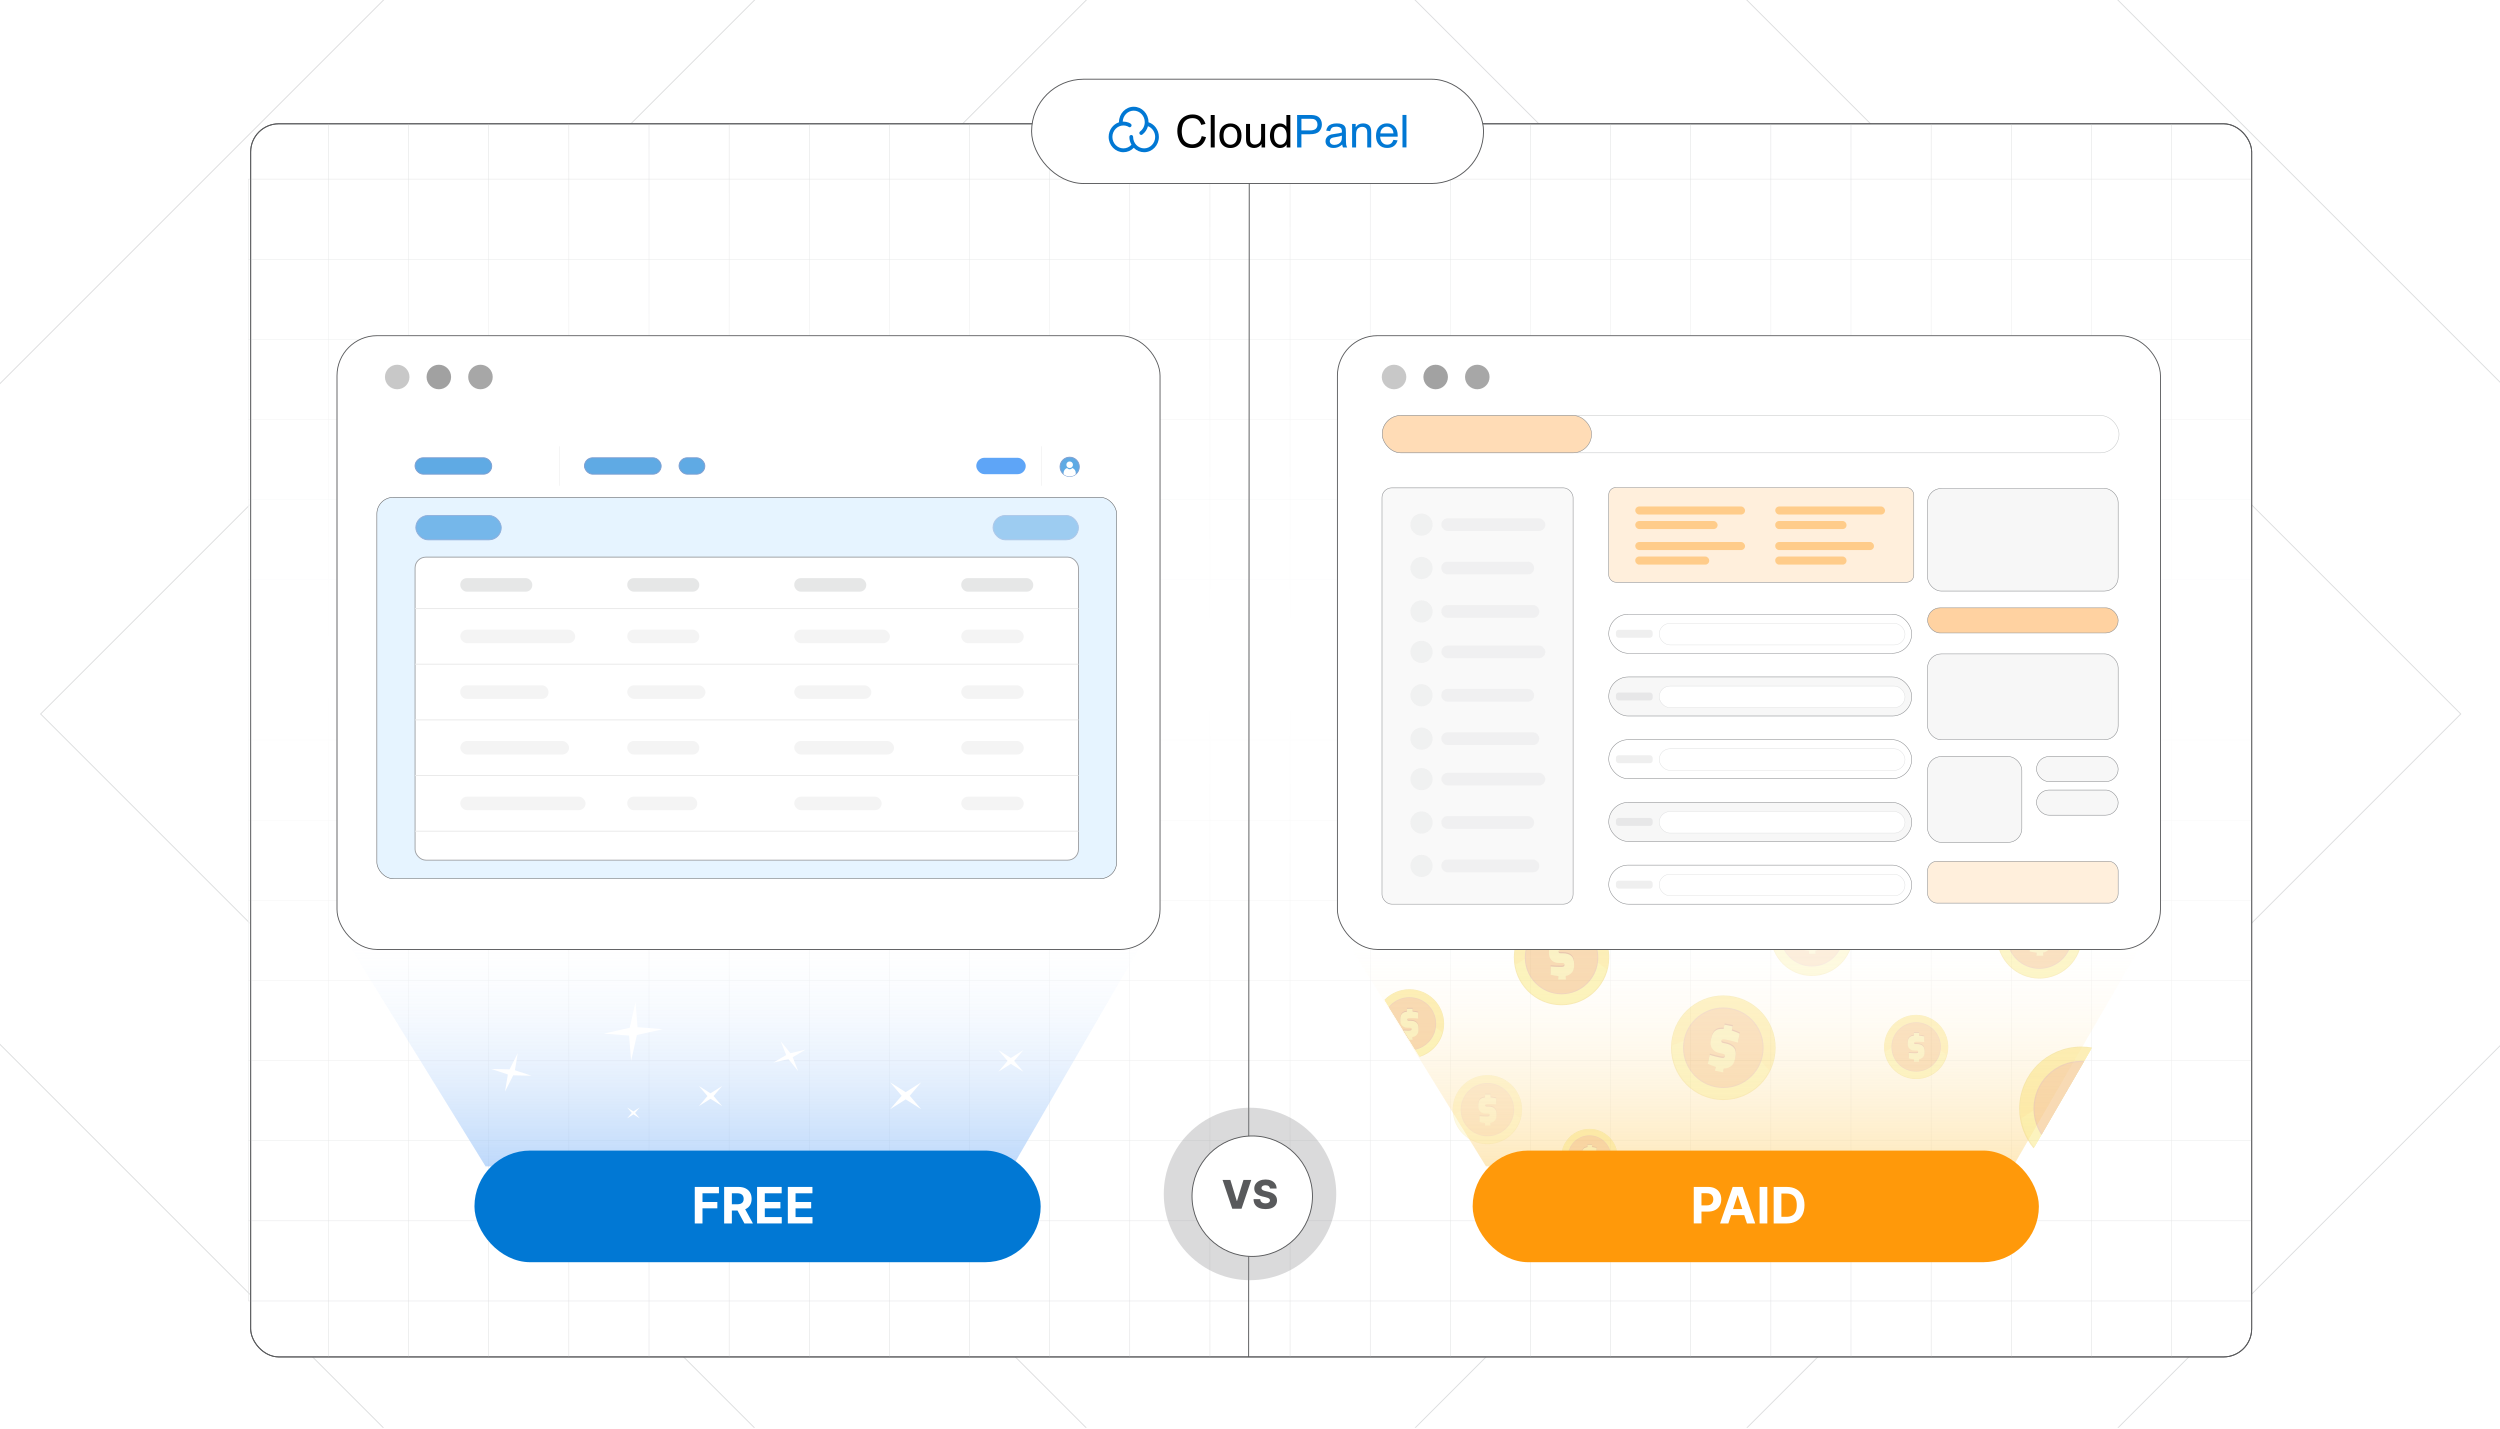 <?xml version="1.0" encoding="UTF-8"?><svg id="Layer_1" xmlns="http://www.w3.org/2000/svg" xmlns:xlink="http://www.w3.org/1999/xlink" viewBox="0 0 350 200"><defs><clipPath id="clippath"><rect x="0" y="-.106" width="350" height="200" fill="none" stroke-width="0"/></clipPath><clipPath id="clippath-1"><rect x="-76" y="-.4" width="502" height="200.8" fill="none" stroke-width="0"/></clipPath><linearGradient id="linear-gradient" x1="175.001" y1="186.03" x2="175.001" y2="17.331" gradientUnits="userSpaceOnUse"><stop offset="0" stop-color="#fff" stop-opacity=".077"/><stop offset=".541" stop-color="#fff"/><stop offset=".58" stop-color="#fff" stop-opacity=".966"/><stop offset=".642" stop-color="#fff" stop-opacity=".874"/><stop offset=".721" stop-color="#fff" stop-opacity=".724"/><stop offset=".812" stop-color="#fff" stop-opacity=".515"/><stop offset=".913" stop-color="#fff" stop-opacity=".252"/><stop offset="1" stop-color="#fff" stop-opacity="0"/></linearGradient><linearGradient id="linear-gradient-2" x1="244.305" y1="163.294" x2="244.305" y2="130.348" gradientUnits="userSpaceOnUse"><stop offset="0" stop-color="#fddc95"/><stop offset="1" stop-color="#fff" stop-opacity=".077"/></linearGradient><filter id="drop-shadow-1" filterUnits="userSpaceOnUse"><feOffset dx=".896" dy=".896"/><feGaussianBlur result="blur" stdDeviation="1.344"/><feFlood flood-color="#333" flood-opacity=".08"/><feComposite in2="blur" operator="in"/><feComposite in="SourceGraphic"/></filter><filter id="drop-shadow-2" filterUnits="userSpaceOnUse"><feOffset dx=".463" dy=".463"/><feGaussianBlur result="blur-2" stdDeviation=".695"/><feFlood flood-color="#333" flood-opacity=".08"/><feComposite in2="blur-2" operator="in"/><feComposite in="SourceGraphic"/></filter><filter id="drop-shadow-3" filterUnits="userSpaceOnUse"><feOffset dx=".755" dy=".755"/><feGaussianBlur result="blur-3" stdDeviation="1.133"/><feFlood flood-color="#333" flood-opacity=".08"/><feComposite in2="blur-3" operator="in"/><feComposite in="SourceGraphic"/></filter><filter id="drop-shadow-4" filterUnits="userSpaceOnUse"><feOffset dx=".595" dy=".595"/><feGaussianBlur result="blur-4" stdDeviation=".892"/><feFlood flood-color="#333" flood-opacity=".08"/><feComposite in2="blur-4" operator="in"/><feComposite in="SourceGraphic"/></filter><filter id="drop-shadow-5" filterUnits="userSpaceOnUse"><feOffset dx=".407" dy=".407"/><feGaussianBlur result="blur-5" stdDeviation=".611"/><feFlood flood-color="#333" flood-opacity=".08"/><feComposite in2="blur-5" operator="in"/><feComposite in="SourceGraphic"/></filter><filter id="drop-shadow-6" filterUnits="userSpaceOnUse"><feOffset dx=".688" dy=".688"/><feGaussianBlur result="blur-6" stdDeviation="1.033"/><feFlood flood-color="#333" flood-opacity=".08"/><feComposite in2="blur-6" operator="in"/><feComposite in="SourceGraphic"/></filter><filter id="drop-shadow-7" filterUnits="userSpaceOnUse"><feOffset dx=".5" dy=".5"/><feGaussianBlur result="blur-7" stdDeviation=".75"/><feFlood flood-color="#333" flood-opacity=".08"/><feComposite in2="blur-7" operator="in"/><feComposite in="SourceGraphic"/></filter><filter id="drop-shadow-8" filterUnits="userSpaceOnUse"><feOffset dx=".5" dy=".5"/><feGaussianBlur result="blur-8" stdDeviation=".75"/><feFlood flood-color="#333" flood-opacity=".08"/><feComposite in2="blur-8" operator="in"/><feComposite in="SourceGraphic"/></filter><filter id="drop-shadow-9" filterUnits="userSpaceOnUse"><feOffset dx=".613" dy=".613"/><feGaussianBlur result="blur-9" stdDeviation=".919"/><feFlood flood-color="#333" flood-opacity=".08"/><feComposite in2="blur-9" operator="in"/><feComposite in="SourceGraphic"/></filter><linearGradient id="linear-gradient-3" x1="104.247" y1="163.294" x2="104.247" y2="130.348" gradientUnits="userSpaceOnUse"><stop offset="0" stop-color="#97c2f8"/><stop offset="1" stop-color="#fff" stop-opacity=".077"/></linearGradient><filter id="drop-shadow-10" filterUnits="userSpaceOnUse"><feOffset dx=".117" dy=".117"/><feGaussianBlur result="blur-10" stdDeviation=".175"/><feFlood flood-color="#333" flood-opacity=".08"/><feComposite in2="blur-10" operator="in"/><feComposite in="SourceGraphic"/></filter><filter id="drop-shadow-11" filterUnits="userSpaceOnUse"><feOffset dx=".313" dy=".313"/><feGaussianBlur result="blur-11" stdDeviation=".469"/><feFlood flood-color="#333" flood-opacity=".07"/><feComposite in2="blur-11" operator="in"/><feComposite in="SourceGraphic"/></filter><filter id="drop-shadow-12" filterUnits="userSpaceOnUse"><feOffset dx=".933" dy=".933"/><feGaussianBlur result="blur-12" stdDeviation="1.399"/><feFlood flood-color="#333" flood-opacity=".07"/><feComposite in2="blur-12" operator="in"/><feComposite in="SourceGraphic"/></filter><filter id="drop-shadow-13" filterUnits="userSpaceOnUse"><feOffset dx=".933" dy=".933"/><feGaussianBlur result="blur-13" stdDeviation="1.399"/><feFlood flood-color="#333" flood-opacity=".07"/><feComposite in2="blur-13" operator="in"/><feComposite in="SourceGraphic"/></filter><filter id="drop-shadow-14" filterUnits="userSpaceOnUse"><feOffset dx="1.059" dy="1.059"/><feGaussianBlur result="blur-14" stdDeviation="1.589"/><feFlood flood-color="#333" flood-opacity=".07"/><feComposite in2="blur-14" operator="in"/><feComposite in="SourceGraphic"/></filter></defs><g clip-path="url(#clippath)"><rect width="350" height="200" fill="#fff" stroke-width="0"/><rect x="-76" y="-.4" width="502" height="200.8" fill="#fff" stroke-width="0"/><g clip-path="url(#clippath-1)"><rect x="-75.904" y="-.442" width="502" height="200.8" fill="#fff" stroke-width="0"/><rect x="-36.524" y="-111.662" width="423.24" height="423.24" transform="translate(369.589 46.827) rotate(135)" fill="none" stroke="#dbdcdd" stroke-miterlimit="10" stroke-width=".126"/><rect x="18.574" y="-56.565" width="313.045" height="313.045" transform="translate(369.589 46.827) rotate(135)" fill="none" stroke="#dbdcdd" stroke-miterlimit="10" stroke-width=".126"/><rect x="55.306" y="-19.833" width="239.581" height="239.581" transform="translate(369.589 46.827) rotate(135)" fill="none" stroke="#dbdcdd" stroke-miterlimit="10" stroke-width=".126"/><rect x="88.146" y="13.007" width="173.901" height="173.901" transform="translate(369.589 46.827) rotate(135)" fill="none" stroke="#dbdcdd" stroke-miterlimit="10" stroke-width=".126"/><rect x="112.634" y="37.495" width="124.925" height="124.925" transform="translate(369.589 46.827) rotate(135)" fill="none" stroke="#dbdcdd" stroke-miterlimit="10" stroke-width=".126"/><rect x="137.121" y="61.983" width="75.95" height="75.95" transform="translate(-19.396 153.089) rotate(-45)" fill="none" stroke="#dbdcdd" stroke-miterlimit="10" stroke-width=".126"/></g><rect x="35.093" y="17.331" width="280.141" height="172.639" rx="3.938" ry="3.938" fill="#fff" stroke="#58595b" stroke-miterlimit="10" stroke-width=".132"/><polyline points="34.765 182.138 34.765 170.916 34.765 159.7 34.765 148.479 34.765 137.262 34.765 126.046 34.765 114.825 34.765 103.608 34.765 92.387 34.765 81.171 34.765 69.949 34.765 58.733 34.765 47.511 34.765 36.295 34.765 25.073" fill="none" stroke="#dbdcdd" stroke-miterlimit="10" stroke-width=".065"/><polyline points="315.235 21.271 315.235 25.073 315.235 36.295 315.235 47.511 315.235 58.733 315.235 69.949 315.235 81.171 315.235 92.387 315.235 103.608 315.235 114.825 315.235 126.046 315.235 137.262 315.235 148.479 315.235 159.7 315.235 170.916 315.235 182.138 315.235 186.03" fill="none" stroke="#dbdcdd" stroke-miterlimit="10" stroke-width=".065"/><polyline points="315.235 182.138 304.013 182.138 292.797 182.138 281.575 182.138 270.359 182.138 259.138 182.138 247.922 182.138 236.705 182.138 225.484 182.138 214.262 182.138 203.046 182.138 191.83 182.138 180.608 182.138 169.392 182.138 158.17 182.138 146.954 182.138 135.738 182.138 124.516 182.138 113.295 182.138 102.079 182.138 90.862 182.138 79.641 182.138 68.424 182.138 57.203 182.138 45.987 182.138 35.093 182.138 34.765 182.138" fill="none" stroke="#dbdcdd" stroke-miterlimit="10" stroke-width=".065"/><line x1="34.767" y1="170.918" x2="315.234" y2="170.918" fill="none" stroke="#dbdcdd" stroke-miterlimit="10" stroke-width=".065"/><line x1="34.767" y1="159.7" x2="315.234" y2="159.7" fill="none" stroke="#dbdcdd" stroke-miterlimit="10" stroke-width=".065"/><line x1="34.767" y1="148.481" x2="315.234" y2="148.481" fill="none" stroke="#dbdcdd" stroke-miterlimit="10" stroke-width=".065"/><line x1="34.767" y1="137.262" x2="315.234" y2="137.262" fill="none" stroke="#dbdcdd" stroke-miterlimit="10" stroke-width=".065"/><line x1="34.767" y1="126.044" x2="315.234" y2="126.044" fill="none" stroke="#dbdcdd" stroke-miterlimit="10" stroke-width=".065"/><line x1="34.767" y1="114.825" x2="315.234" y2="114.825" fill="none" stroke="#dbdcdd" stroke-miterlimit="10" stroke-width=".065"/><line x1="34.767" y1="103.606" x2="315.234" y2="103.606" fill="none" stroke="#dbdcdd" stroke-miterlimit="10" stroke-width=".065"/><line x1="34.767" y1="92.388" x2="315.234" y2="92.388" fill="none" stroke="#dbdcdd" stroke-miterlimit="10" stroke-width=".065"/><line x1="34.767" y1="81.169" x2="315.234" y2="81.169" fill="none" stroke="#dbdcdd" stroke-miterlimit="10" stroke-width=".065"/><line x1="34.767" y1="69.95" x2="315.234" y2="69.95" fill="none" stroke="#dbdcdd" stroke-miterlimit="10" stroke-width=".065"/><line x1="34.767" y1="58.732" x2="315.234" y2="58.732" fill="none" stroke="#dbdcdd" stroke-miterlimit="10" stroke-width=".065"/><line x1="34.767" y1="47.513" x2="315.234" y2="47.513" fill="none" stroke="#dbdcdd" stroke-miterlimit="10" stroke-width=".065"/><line x1="34.767" y1="36.294" x2="315.234" y2="36.294" fill="none" stroke="#dbdcdd" stroke-miterlimit="10" stroke-width=".065"/><polyline points="315.235 25.073 304.013 25.073 292.797 25.073 281.575 25.073 270.359 25.073 259.138 25.073 247.922 25.073 236.705 25.073 225.484 25.073 214.262 25.073 203.046 25.073 191.83 25.073 180.608 25.073 169.392 25.073 158.17 25.073 146.954 25.073 135.738 25.073 124.516 25.073 113.295 25.073 102.079 25.073 90.862 25.073 79.641 25.073 68.424 25.073 57.203 25.073 45.987 25.073 35.093 25.073 34.765 25.073" fill="none" stroke="#dbdcdd" stroke-miterlimit="10" stroke-width=".065"/><polyline points="304.013 189.97 304.013 182.138 304.013 170.916 304.013 159.7 304.013 148.484 304.013 148.479 304.013 137.262 304.013 126.046 304.013 126.041 304.013 114.825 304.013 103.608 304.013 92.387 304.013 81.171 304.013 69.949 304.013 58.733 304.013 47.516 304.013 47.511 304.013 36.295 304.013 25.073 304.013 17.331" fill="none" stroke="#dbdcdd" stroke-miterlimit="10" stroke-width=".065"/><polyline points="292.797 189.97 292.797 182.138 292.797 170.916 292.797 159.7 292.797 148.484 292.797 148.479 292.797 137.262 292.797 126.046 292.797 126.041 292.797 114.825 292.797 103.608 292.797 92.387 292.797 81.171 292.797 69.949 292.797 58.733 292.797 47.516 292.797 47.511 292.797 36.295 292.797 25.073 292.797 17.331" fill="none" stroke="#dbdcdd" stroke-miterlimit="10" stroke-width=".065"/><polyline points="281.575 189.97 281.575 182.138 281.575 170.916 281.575 159.7 281.575 148.484 281.575 148.479 281.575 137.262 281.575 126.046 281.575 126.041 281.575 114.825 281.575 103.608 281.575 92.387 281.575 81.171 281.575 69.949 281.575 58.733 281.575 47.516 281.575 47.511 281.575 36.295 281.575 25.073 281.575 17.331" fill="none" stroke="#dbdcdd" stroke-miterlimit="10" stroke-width=".065"/><polyline points="270.359 189.97 270.359 182.138 270.359 170.916 270.359 159.7 270.359 148.484 270.359 148.479 270.359 137.262 270.359 126.046 270.359 126.041 270.359 114.825 270.359 103.608 270.359 92.387 270.359 81.171 270.359 69.949 270.359 58.733 270.359 47.516 270.359 47.511 270.359 36.295 270.359 25.073 270.359 17.331" fill="none" stroke="#dbdcdd" stroke-miterlimit="10" stroke-width=".065"/><polyline points="259.138 189.97 259.138 182.138 259.138 170.916 259.138 159.7 259.138 148.484 259.138 148.479 259.138 137.262 259.138 126.046 259.138 126.041 259.138 114.825 259.138 103.608 259.138 92.387 259.138 81.171 259.138 69.949 259.138 58.733 259.138 47.516 259.138 47.511 259.138 36.295 259.138 25.073 259.138 17.331" fill="none" stroke="#dbdcdd" stroke-miterlimit="10" stroke-width=".065"/><polyline points="247.922 189.97 247.922 182.138 247.922 170.916 247.922 159.7 247.922 148.484 247.922 148.479 247.922 137.262 247.922 126.046 247.922 126.041 247.922 114.825 247.922 103.608 247.922 92.387 247.922 81.171 247.922 69.949 247.922 58.733 247.922 47.516 247.922 47.511 247.922 36.295 247.922 25.073 247.922 17.331" fill="none" stroke="#dbdcdd" stroke-miterlimit="10" stroke-width=".065"/><polyline points="236.705 189.97 236.705 182.138 236.705 170.916 236.705 159.7 236.705 148.484 236.705 148.479 236.705 137.262 236.705 126.046 236.705 126.041 236.705 114.825 236.705 103.608 236.705 92.387 236.705 81.171 236.705 69.949 236.705 58.733 236.705 47.516 236.705 47.511 236.705 36.295 236.705 25.073 236.705 17.331" fill="none" stroke="#dbdcdd" stroke-miterlimit="10" stroke-width=".065"/><polyline points="225.484 17.331 225.484 25.073 225.484 36.295 225.484 47.511 225.484 47.516 225.484 58.733 225.484 69.949 225.484 81.171 225.484 92.387 225.484 103.608 225.484 114.825 225.484 126.041 225.484 126.046 225.484 137.262 225.484 148.479 225.484 148.484 225.484 159.7 225.484 170.916 225.484 182.138 225.484 189.97" fill="none" stroke="#dbdcdd" stroke-miterlimit="10" stroke-width=".065"/><polyline points="214.262 189.97 214.262 182.138 214.262 170.916 214.262 159.7 214.262 148.484 214.262 148.479 214.262 137.262 214.262 126.046 214.262 126.041 214.262 114.825 214.262 103.608 214.262 92.387 214.262 81.171 214.262 69.949 214.262 58.733 214.262 47.516 214.262 47.511 214.262 36.295 214.262 25.073 214.262 17.331" fill="none" stroke="#dbdcdd" stroke-miterlimit="10" stroke-width=".065"/><polyline points="203.046 17.331 203.046 25.073 203.046 36.295 203.046 47.511 203.046 47.516 203.046 58.733 203.046 69.949 203.046 81.171 203.046 92.387 203.046 103.608 203.046 114.825 203.046 126.041 203.046 126.046 203.046 137.262 203.046 148.479 203.046 148.484 203.046 159.7 203.046 170.916 203.046 182.138 203.046 189.97" fill="none" stroke="#dbdcdd" stroke-miterlimit="10" stroke-width=".065"/><polyline points="191.83 17.331 191.83 25.073 191.83 36.295 191.83 47.511 191.83 47.516 191.83 58.733 191.83 69.949 191.83 81.171 191.83 92.387 191.83 103.608 191.83 114.825 191.83 126.041 191.83 126.046 191.83 137.262 191.83 148.479 191.83 148.484 191.83 159.7 191.83 170.916 191.83 182.138 191.83 189.97" fill="none" stroke="#dbdcdd" stroke-miterlimit="10" stroke-width=".065"/><polyline points="180.608 189.97 180.608 182.138 180.608 170.916 180.608 159.7 180.608 148.484 180.608 148.479 180.608 137.262 180.608 126.046 180.608 126.041 180.608 114.825 180.608 103.608 180.608 92.387 180.608 81.171 180.608 69.949 180.608 58.733 180.608 47.516 180.608 47.511 180.608 36.295 180.608 25.073 180.608 17.331" fill="none" stroke="#dbdcdd" stroke-miterlimit="10" stroke-width=".065"/><polyline points="169.392 189.97 169.392 182.138 169.392 170.916 169.392 159.7 169.392 148.484 169.392 148.479 169.392 137.262 169.392 126.046 169.392 126.041 169.392 114.825 169.392 103.608 169.392 92.387 169.392 81.171 169.392 69.949 169.392 58.733 169.392 47.516 169.392 47.511 169.392 36.295 169.392 25.073 169.392 17.331" fill="none" stroke="#dbdcdd" stroke-miterlimit="10" stroke-width=".065"/><polyline points="158.17 189.97 158.17 182.138 158.17 170.916 158.17 159.7 158.17 148.484 158.17 148.479 158.17 137.262 158.17 126.046 158.17 126.041 158.17 114.825 158.17 103.608 158.17 92.387 158.17 81.171 158.17 69.949 158.17 58.733 158.17 47.516 158.17 47.511 158.17 36.295 158.17 25.073 158.17 17.331" fill="none" stroke="#dbdcdd" stroke-miterlimit="10" stroke-width=".065"/><polyline points="146.954 189.97 146.954 182.138 146.954 170.916 146.954 159.7 146.954 148.484 146.954 148.479 146.954 137.262 146.954 126.046 146.954 126.041 146.954 114.825 146.954 103.608 146.954 92.387 146.954 81.171 146.954 69.949 146.954 58.733 146.954 47.516 146.954 47.511 146.954 36.295 146.954 25.073 146.954 17.331" fill="none" stroke="#dbdcdd" stroke-miterlimit="10" stroke-width=".065"/><polyline points="135.738 189.97 135.738 182.138 135.738 170.916 135.738 159.7 135.738 148.484 135.738 148.479 135.738 137.262 135.738 126.046 135.738 126.041 135.738 114.825 135.738 103.608 135.738 92.387 135.738 81.171 135.738 69.949 135.738 58.733 135.738 47.516 135.738 47.511 135.738 36.295 135.738 25.073 135.738 17.331" fill="none" stroke="#dbdcdd" stroke-miterlimit="10" stroke-width=".065"/><polyline points="124.516 189.97 124.516 182.138 124.516 170.916 124.516 159.7 124.516 148.484 124.516 148.479 124.516 137.262 124.516 126.046 124.516 126.041 124.516 114.825 124.516 103.608 124.516 92.387 124.516 81.171 124.516 69.949 124.516 58.733 124.516 47.516 124.516 47.511 124.516 36.295 124.516 25.073 124.516 17.331" fill="none" stroke="#dbdcdd" stroke-miterlimit="10" stroke-width=".065"/><polyline points="113.295 189.97 113.295 182.138 113.295 170.916 113.295 159.7 113.295 148.484 113.295 148.479 113.295 137.262 113.295 126.046 113.295 126.041 113.295 114.825 113.295 103.608 113.295 92.387 113.295 81.171 113.295 69.949 113.295 58.733 113.295 47.516 113.295 47.511 113.295 36.295 113.295 25.073 113.295 17.331" fill="none" stroke="#dbdcdd" stroke-miterlimit="10" stroke-width=".065"/><polyline points="102.079 189.97 102.079 182.138 102.079 170.916 102.079 159.7 102.079 148.484 102.079 148.479 102.079 137.262 102.079 126.046 102.079 126.041 102.079 114.825 102.079 103.608 102.079 92.387 102.079 81.171 102.079 69.949 102.079 58.733 102.079 47.516 102.079 47.511 102.079 36.295 102.079 25.073 102.079 17.331" fill="none" stroke="#dbdcdd" stroke-miterlimit="10" stroke-width=".065"/><polyline points="90.862 189.97 90.862 182.138 90.862 170.916 90.862 159.7 90.862 148.484 90.862 148.479 90.862 137.262 90.862 126.046 90.862 126.041 90.862 114.825 90.862 103.608 90.862 92.387 90.862 81.171 90.862 69.949 90.862 58.733 90.862 47.516 90.862 47.511 90.862 36.295 90.862 25.073 90.862 17.331" fill="none" stroke="#dbdcdd" stroke-miterlimit="10" stroke-width=".065"/><polyline points="79.641 189.97 79.641 182.138 79.641 170.916 79.641 159.7 79.641 148.484 79.641 148.479 79.641 137.262 79.641 126.046 79.641 126.041 79.641 114.825 79.641 103.608 79.641 92.387 79.641 81.171 79.641 69.949 79.641 58.733 79.641 47.516 79.641 47.511 79.641 36.295 79.641 25.073 79.641 17.331" fill="none" stroke="#dbdcdd" stroke-miterlimit="10" stroke-width=".065"/><polyline points="68.424 189.97 68.424 182.138 68.424 170.916 68.424 159.7 68.424 148.484 68.424 148.479 68.424 137.262 68.424 126.046 68.424 126.041 68.424 114.825 68.424 103.608 68.424 92.387 68.424 81.171 68.424 69.949 68.424 58.733 68.424 47.516 68.424 47.511 68.424 36.295 68.424 25.073 68.424 17.331" fill="none" stroke="#dbdcdd" stroke-miterlimit="10" stroke-width=".065"/><polyline points="57.203 189.97 57.203 182.138 57.203 170.916 57.203 159.7 57.203 148.484 57.203 148.479 57.203 137.262 57.203 126.046 57.203 126.041 57.203 114.825 57.203 103.608 57.203 92.387 57.203 81.171 57.203 69.949 57.203 58.733 57.203 47.516 57.203 47.511 57.203 36.295 57.203 25.073 57.203 17.331" fill="none" stroke="#dbdcdd" stroke-miterlimit="10" stroke-width=".065"/><polyline points="45.987 189.97 45.987 182.138 45.987 170.916 45.987 159.7 45.987 148.484 45.987 148.479 45.987 137.262 45.987 126.046 45.987 126.041 45.987 114.825 45.987 103.608 45.987 92.387 45.987 81.171 45.987 69.949 45.987 58.733 45.987 47.516 45.987 47.511 45.987 36.295 45.987 25.073 45.987 17.331" fill="none" stroke="#dbdcdd" stroke-miterlimit="10" stroke-width=".065"/><rect x="34.767" y="17.331" width="280.468" height="168.699" fill="url(#linear-gradient)" stroke-width="0"/><g opacity=".63"><polygon points="300.911 130.348 291.985 145.754 291.9 145.91 290.901 147.637 290.806 147.797 288.803 151.256 288.602 151.597 288.326 152.079 284.998 157.827 284.902 157.993 283.903 159.72 283.808 159.875 281.83 163.294 208.036 163.294 198.262 147.456 198.207 147.37 197.644 146.462 197.594 146.382 196.786 145.066 196.711 144.946 195.973 143.756 195.898 143.631 194.793 141.839 193.99 140.543 193.94 140.453 193.382 139.549 193.327 139.464 187.7 130.348 300.911 130.348" fill="url(#linear-gradient-2)" stroke-width="0"/><g filter="url(#drop-shadow-1)" opacity=".62"><path d="M291.985,145.754l-.085.156-.999,1.727-.095.161-2.003,3.459-.201.341-.276.482-3.328,5.748-.095.166-.999,1.727-.095.156c-1.26-1.506-2.018-3.449-2.018-5.562,0-2.405.974-4.578,2.545-6.149,1.576-1.571,3.75-2.54,6.144-2.54.512,0,1.014.045,1.506.131Z" fill="#ecca43" stroke-width="0"/><path d="M291.9,145.91l-.999,1.727-.095.161-2.003,3.459-.201.341-.276.482-3.328,5.748-.095.166-.999,1.727c-.944-1.139-1.586-2.52-1.827-4.041-.035-.181-.055-.361-.075-.537-.015-.131-.02-.261-.025-.392-.005-.146-.015-.291-.015-.437,0-4.709,3.815-8.524,8.519-8.524.482,0,.959.04,1.421.12Z" fill="#f7e259" fill-rule="evenodd" stroke-width="0"/><path d="M290.806,147.797l-2.003,3.459-4.839,3.178-.166.116-1.722,1.129c-.035-.181-.055-.361-.075-.537-.015-.131-.02-.261-.025-.392-.005-.146-.015-.291-.015-.437,0-4.709,3.815-8.524,8.519-8.524.482,0,.959.04,1.421.12l-.999,1.727-.095.161Z" fill="#f8d548" fill-rule="evenodd" stroke-width="0"/><path d="M290.901,147.637l-.095.161-2.003,3.459-.201.341-.276.482-3.328,5.748-.095.166c-.663-.994-1.059-2.174-1.104-3.444-.005-.08-.005-.156-.005-.236,0-1.847.748-3.524,1.958-4.734,1.21-1.21,2.881-1.958,4.729-1.958.141,0,.281.005.422.015Z" fill="#d7925b" stroke-width="0"/><path d="M290.806,147.797l-2.003,3.459-.201.341-.276.482-3.328,5.748c-.637-.979-1.009-2.143-1.034-3.393v-.12c0-3.604,2.917-6.526,6.516-6.526.111,0,.221.005.326.01Z" fill="#eda140" fill-rule="evenodd" stroke-width="0"/><path d="M288.602,151.597l-.276.482c.04-.12.095-.231.161-.326.035-.055.075-.105.116-.156Z" fill="#c26a34" stroke-width="0"/></g><g filter="url(#drop-shadow-2)" opacity=".47"><path d="M267.8,150.604c-1.241,0-2.365-.503-3.178-1.316-.813-.813-1.317-1.937-1.317-3.178s.503-2.365,1.317-3.178c.813-.813,1.937-1.316,3.178-1.316s2.365.503,3.178,1.316c.813.813,1.317,1.937,1.317,3.178s-.503,2.365-1.317,3.178c-.813.813-1.937,1.316-3.178,1.316Z" fill="#ecca43" stroke-width="0"/><circle cx="267.8" cy="146.11" r="4.407" fill="#f7e259" stroke-width="0"/><path d="M263.45,146.817c-.038-.234-.057-.471-.057-.708,0-2.433,1.973-4.406,4.406-4.406s4.407,1.973,4.407,4.406c0,.384-.049.756-.141,1.111l-4.327-3.221-4.288,2.818h0Z" fill="#f8d548" fill-rule="evenodd" stroke-width="0"/><path d="M267.8,149.57c-.955,0-1.82-.387-2.446-1.013-.626-.626-1.013-1.491-1.013-2.446s.387-1.82,1.013-2.446c.626-.626,1.491-1.014,2.446-1.014s1.82.387,2.446,1.014c.626.626,1.013,1.491,1.013,2.446s-.387,1.82-1.013,2.446c-.626.626-1.491,1.013-2.446,1.013Z" fill="#d7925b" stroke-width="0"/><circle cx="267.8" cy="146.11" r="3.372" fill="#eda140" stroke-width="0"/><path d="M268.207,144.406c.049.004.079.008.115.014l.201.029.124.021c.04.007.08.015.12.024.039.009.078.018.116.028l.047.013v.777s-.22-.018-.22-.018l-.161-.01-.169-.007-.171-.005-.167-.003-.155-.001c-.047,0-.088.002-.123.005-.036.003-.069.008-.098.015-.026.006-.049.014-.069.023-.017.008-.031.018-.041.029-.009.009-.016.02-.021.032-.005.014-.008.031-.008.051v.051c0,.041.013.071.039.089.016.012.034.02.053.026.02.006.042.009.066.009h.227c.171,0,.322.019.454.057.134.039.248.098.34.176.094.081.165.187.211.319.045.129.068.282.068.46v.141c0,.165-.025.31-.075.435-.051.127-.128.233-.23.318-.074.061-.144.111-.227.15-.07.033-.149.058-.246.074v.344s-.716,0-.716,0v-.331c-.118-.009-.21-.026-.326-.047l-.06-.011c-.05-.009-.1-.019-.15-.029-.046-.01-.091-.019-.134-.03l-.049-.012v-.778s.069.006.069.006c.069.006.138.011.207.015.077.005.155.009.233.012.078.003.155.006.233.008.067.002.137.002.211.002.039,0,.075-.001.108-.004.035-.003.066-.007.094-.012.025-.005.048-.012.068-.021.017-.008.032-.018.044-.03.01-.01.018-.023.023-.039.006-.018.009-.04.009-.066v-.043c0-.028-.004-.051-.012-.069-.007-.017-.018-.032-.033-.044-.016-.013-.037-.023-.063-.029-.029-.008-.065-.012-.107-.012h-.282c-.104,0-.2-.01-.288-.03-.089-.02-.17-.051-.241-.092-.144-.082-.252-.193-.325-.334-.036-.069-.063-.144-.081-.223-.018-.079-.027-.162-.027-.249v-.141c0-.139.013-.263.037-.372.025-.111.064-.205.115-.283.051-.078.114-.143.187-.196.073-.052.157-.092.25-.119l.024-.007c.091-.026.158-.045.264-.057v-.373s.716,0,.716,0v.369s0,0,0,0Z" fill="#c26a34" stroke-width="0"/><path d="M268.207,144.516c.049.004.079.008.115.014l.201.029.124.021c.04.007.08.015.12.024.039.009.078.018.116.028l.047.013v.777s-.22-.018-.22-.018l-.161-.01-.169-.007-.171-.005-.167-.003-.155-.001c-.047,0-.088.002-.123.005-.036.003-.069.008-.098.015-.026.006-.049.014-.069.023-.017.008-.031.018-.041.029-.009.009-.016.02-.021.032-.005.014-.008.031-.008.051v.051c0,.041.013.071.039.089.016.012.034.02.053.026.02.006.042.009.066.009h.227c.171,0,.322.019.454.057.134.039.248.098.34.176.094.081.165.187.211.319.045.129.068.282.068.46v.141c0,.165-.025.31-.075.435-.051.127-.128.233-.23.318-.074.061-.144.111-.227.15-.07.033-.149.058-.246.074v.344s-.716,0-.716,0v-.331c-.118-.009-.21-.026-.326-.047l-.06-.011c-.05-.009-.1-.019-.15-.029-.046-.01-.091-.019-.134-.03l-.049-.012v-.778s.069.006.069.006c.069.006.138.011.207.015.076.005.153.009.233.012.083.004.161.006.233.008.067.002.137.002.211.002.039,0,.075-.001.108-.004.032-.002.063-.006.094-.012.025-.005.048-.012.068-.021.017-.008.032-.018.044-.03.01-.01.018-.023.023-.039.006-.018.009-.04.009-.066v-.043c0-.028-.004-.051-.012-.069-.007-.017-.018-.032-.033-.044-.016-.013-.037-.023-.063-.029-.029-.008-.065-.012-.107-.012h-.282c-.104,0-.2-.01-.288-.03-.089-.02-.17-.051-.241-.092-.144-.082-.252-.193-.325-.334-.036-.069-.063-.144-.081-.223-.018-.079-.027-.162-.027-.249v-.141c0-.139.013-.263.037-.372.025-.111.064-.205.115-.283.051-.078.114-.143.187-.196.073-.052.157-.092.25-.119l.024-.007c.091-.026.158-.045.264-.057v-.373s.716,0,.716,0v.369h0Z" fill="#f3dc6b" stroke-width="0"/></g><g filter="url(#drop-shadow-3)" opacity=".47"><path d="M239.021,153.101c-1.98-.411-3.607-1.587-4.635-3.154-1.028-1.567-1.459-3.527-1.048-5.508s1.587-3.607,3.154-4.635c1.567-1.028,3.527-1.459,5.508-1.048,1.98.411,3.607,1.586,4.635,3.154,1.028,1.567,1.459,3.527,1.048,5.508s-1.587,3.607-3.154,4.635c-1.567,1.028-3.527,1.459-5.508,1.048Z" fill="#ecca43" stroke-width="0"/><circle cx="240.511" cy="145.929" r="7.182" transform="translate(48.735 351.75) rotate(-78.27)" fill="#f7e259" stroke-width="0"/><path d="M233.335,145.617c.017-.386.065-.77.144-1.148.806-3.884,4.608-6.378,8.492-5.572s6.378,4.609,5.572,8.492c-.127.612-.329,1.19-.594,1.726l-5.837-6.574-7.777,3.076h0Z" fill="#f8d548" fill-rule="evenodd" stroke-width="0"/><path d="M239.364,151.45c-1.524-.317-2.777-1.221-3.568-2.428-.792-1.207-1.123-2.715-.807-4.24s1.221-2.777,2.428-3.568c1.207-.792,2.716-1.123,4.24-.807s2.777,1.221,3.568,2.428c.792,1.207,1.123,2.716.807,4.24s-1.221,2.777-2.428,3.568c-1.207.792-2.715,1.123-4.24.807Z" fill="#d7925b" stroke-width="0"/><circle cx="240.511" cy="145.929" r="5.496" fill="#eda140" stroke-width="0"/><path d="M241.725,143.346c.077.022.123.04.178.061l.311.113.191.074c.062.025.123.051.184.078.059.026.118.054.176.084l.071.036-.257,1.24-.345-.101-.254-.069-.268-.068-.272-.065-.265-.06-.247-.052c-.075-.016-.141-.027-.199-.033-.059-.007-.113-.01-.161-.009-.044.001-.083.006-.117.014-.029.007-.055.018-.075.032-.018.011-.033.027-.043.045-.013.021-.023.048-.029.079l-.017.082c-.014.065-.003.117.033.156.022.024.048.044.077.059.029.016.063.028.102.036l.362.075c.272.057.508.137.705.242.201.107.363.238.484.393.124.16.201.353.231.58.029.221.015.473-.044.757l-.047.225c-.054.263-.143.486-.264.669-.124.186-.281.33-.472.431-.138.073-.267.129-.412.164-.123.029-.257.043-.417.036l-.114.55-1.143-.237.11-.528c-.186-.054-.327-.111-.505-.183l-.093-.037c-.077-.031-.154-.063-.23-.096-.071-.031-.139-.061-.204-.092l-.074-.035.258-1.241.108.033c.108.033.217.064.326.093.122.033.244.066.367.097.123.031.246.061.369.09.106.025.218.049.337.074.062.013.121.023.174.029.056.007.108.011.154.012.042.001.081-.003.115-.011.03-.007.057-.019.08-.034.02-.013.037-.031.05-.054.016-.027.028-.061.037-.102l.014-.068c.009-.044.011-.082.004-.115-.006-.03-.019-.057-.038-.081-.021-.025-.051-.048-.09-.068-.044-.022-.1-.04-.167-.054l-.45-.093c-.166-.034-.316-.082-.45-.144-.136-.062-.254-.138-.355-.226-.202-.178-.338-.392-.407-.64-.034-.122-.053-.25-.055-.383-.002-.132.011-.267.039-.406l.047-.225c.046-.222.107-.416.182-.581.077-.168.169-.306.277-.413.108-.107.229-.191.363-.251.134-.06.281-.095.439-.107l.041-.003c.154-.012.266-.02.44-.004l.123-.595,1.143.237-.122.589h0Z" fill="#c26a34" stroke-width="0"/><path d="M241.689,143.52c.077.022.123.04.178.061l.311.113.191.074c.062.025.123.051.184.078.059.026.118.054.176.084l.071.036-.257,1.24-.345-.101-.254-.069-.268-.068-.272-.065-.265-.06-.247-.052c-.075-.016-.141-.027-.199-.033-.059-.007-.113-.01-.161-.009-.044.001-.083.006-.117.014-.029.007-.055.018-.075.032-.018.011-.033.027-.043.045-.013.021-.023.048-.029.079l-.017.082c-.014.065-.003.117.033.156.022.024.048.044.077.059.029.016.063.028.102.036l.362.075c.272.057.508.137.705.242.201.107.363.238.484.394.124.16.201.353.231.58.029.221.015.473-.044.757l-.047.225c-.055.263-.143.486-.264.669-.124.186-.281.33-.472.431-.139.073-.267.129-.412.164-.123.029-.257.043-.417.036l-.114.55-1.143-.237.11-.528c-.186-.054-.327-.111-.505-.183l-.093-.037c-.077-.031-.154-.063-.23-.096-.071-.031-.139-.061-.204-.092l-.074-.035.258-1.241.108.033c.108.033.217.064.326.093.119.033.242.065.367.097.131.033.254.063.369.09.106.025.218.049.337.074.062.013.121.023.174.029.051.007.103.011.154.012.042.001.081-.003.115-.011.03-.007.057-.019.08-.034.02-.013.037-.031.05-.054.016-.027.028-.061.037-.102l.014-.068c.009-.044.011-.082.004-.115-.006-.03-.019-.058-.038-.081-.021-.025-.051-.048-.09-.068-.044-.022-.1-.04-.167-.054l-.45-.093c-.166-.034-.316-.082-.45-.144-.136-.062-.254-.138-.355-.226-.202-.178-.338-.392-.407-.64-.034-.122-.053-.25-.055-.383-.002-.132.011-.267.039-.406l.047-.225c.046-.222.107-.416.182-.581.077-.168.169-.306.277-.413.108-.107.229-.191.363-.251.134-.06.281-.095.439-.107l.041-.003c.154-.012.266-.02.44-.004l.123-.595,1.143.237-.122.589h0Z" fill="#f3dc6b" stroke-width="0"/></g><g filter="url(#drop-shadow-4)" opacity=".29"><path d="M247.288,130.349h11.536c-.018,1.562-.659,2.974-1.689,4.004-1.045,1.045-2.486,1.689-4.077,1.689-1.594,0-3.036-.644-4.081-1.689-1.03-1.03-1.671-2.443-1.689-4.004Z" fill="#ecca43" stroke-width="0"/><path d="M247.401,130.349h11.306c0,.124-.004.247-.015.368-.004.091-.015.178-.029.266.004.015,0,.025-.004.036-.007.076-.018.153-.033.229-.011.055-.018.113-.033.167-.018.095-.04.189-.066.284-.63,2.435-2.839,4.23-5.471,4.23-2.814,0-5.151-2.057-5.584-4.747-.004-.033-.011-.066-.015-.098-.011-.066-.018-.131-.025-.197-.011-.109-.022-.222-.025-.335-.004-.069-.007-.135-.007-.204Z" fill="#f7e259" fill-rule="evenodd" stroke-width="0"/><path d="M257.35,130.822l-.633-.473h1.991c0,.124-.004.247-.015.368-.004.091-.015.178-.029.266.004.015,0,.025-.004.036-.007.076-.018.153-.033.229-.011.055-.018.113-.033.167-.018.095-.04.189-.066.284l-1.074-.801-.106-.076Z" fill="#f8d548" fill-rule="evenodd" stroke-width="0"/><path d="M247.401,130.349h1.343s-.011.007-.011.007l-.113.073-1.147.753c-.004-.033-.011-.066-.015-.098-.011-.066-.018-.131-.025-.197-.011-.109-.022-.222-.025-.335-.004-.069-.007-.135-.007-.204Z" fill="#f8d548" fill-rule="evenodd" stroke-width="0"/><path d="M248.621,130.429c-.004-.025-.004-.055,0-.08h8.875c0,.186-.015.371-.04.55-.138.976-.593,1.849-1.26,2.515-.801.804-1.911,1.303-3.138,1.303s-2.337-.499-3.142-1.303c-.772-.772-1.26-1.824-1.296-2.985Z" fill="#d7925b" stroke-width="0"/><path d="M248.733,130.356q-.004-.004,0-.007h8.649c0,.16-.011.32-.033.473-.266,2.133-2.09,3.782-4.292,3.782-2.366,0-4.285-1.897-4.324-4.248Z" fill="#eda140" fill-rule="evenodd" stroke-width="0"/><path d="M251.737,132.206v-.997s.091.007.091.007c.087.007.175.015.266.022.098.004.197.011.298.015.098.004.197.007.298.011.084,0,.175.004.269.004.051,0,.098-.004.138-.007.047-.004.087-.007.124-.015.033-.007.062-.015.087-.025.022-.011.04-.025.055-.04.015-.015.022-.029.029-.051.004-.011.007-.022.011-.036v-.011c.004-.011.004-.025.004-.036v-.055c0-.036-.007-.066-.018-.087-.007-.022-.022-.044-.04-.058-.022-.015-.047-.029-.08-.036-.04-.011-.084-.015-.138-.015h-.36c-.135,0-.259-.015-.371-.04-.117-.025-.218-.066-.309-.117-.135-.076-.244-.171-.328-.288h2.737c.055.164.08.353.08.568v.182c0,.211-.033.397-.098.557-.066.164-.164.302-.295.408-.095.08-.186.146-.291.193-.091.044-.189.076-.317.095v.444s-.917,0-.917,0v-.426c-.153-.011-.269-.033-.419-.058l-.08-.015c-.062-.011-.127-.022-.189-.036-.062-.011-.12-.025-.175-.04l-.062-.015Z" fill="#c26a34" stroke-width="0"/><path d="M251.675,130.349h2.767c.022.04.036.08.051.12.058.164.087.36.087.59v.182c0,.211-.033.397-.098.557-.066.164-.164.298-.295.408-.095.076-.186.142-.291.193-.091.04-.189.073-.317.095v.441s-.917,0-.917,0v-.422c-.153-.015-.269-.033-.419-.062l-.08-.011c-.062-.015-.127-.025-.189-.04-.062-.011-.12-.025-.175-.036l-.062-.015v-1.001s.091.011.091.011c.087.007.175.015.266.018.095.007.197.011.298.015.106.007.204.011.298.011.084.004.175.004.269.004.051,0,.098,0,.138-.004.044-.004.084-.011.124-.018.033-.004.062-.015.087-.025.022-.011.04-.022.055-.04.015-.011.022-.029.029-.047.007-.025.015-.051.015-.084v-.058c0-.011,0-.025-.004-.036v-.011c-.004-.015-.007-.025-.015-.04-.007-.022-.022-.04-.04-.055-.022-.018-.047-.029-.08-.04-.04-.011-.084-.015-.138-.015h-.36c-.135,0-.259-.015-.371-.04-.117-.025-.218-.066-.309-.117-.186-.106-.32-.244-.415-.426Z" fill="#f3dc6b" stroke-width="0"/></g><g filter="url(#drop-shadow-5)" opacity=".58"><path d="M218.167,161.582c0-1.092.441-2.079,1.158-2.792.714-.717,1.7-1.158,2.792-1.158,1.088,0,2.075.441,2.792,1.158.714.714,1.154,1.7,1.154,2.792,0,.542-.109,1.059-.306,1.529h-7.284c-.197-.47-.306-.987-.306-1.529Z" fill="#ecca43" stroke-width="0"/><path d="M218.243,161.582c0-2.14,1.733-3.873,3.873-3.873,2.137,0,3.869,1.733,3.869,3.873,0,.226-.018.448-.058.662-.004.04-.011.08-.022.117-.011.066-.025.131-.044.197-.051.189-.113.375-.193.553h-7.113c-.124-.288-.211-.593-.262-.91-.033-.204-.051-.411-.051-.619Z" fill="#f7e259" fill-rule="evenodd" stroke-width="0"/><path d="M218.294,162.202c-.033-.206-.05-.413-.05-.622,0-2.138,1.733-3.871,3.871-3.871s3.871,1.733,3.871,3.871c0,.337-.043.664-.124.976l-3.801-2.83-3.767,2.476h0Z" fill="#f8d548" fill-rule="evenodd" stroke-width="0"/><path d="M219.077,161.582c0-.841.339-1.602.888-2.151s1.31-.888,2.151-.888c.837,0,1.598.339,2.148.888s.892,1.31.892,2.151c0,.146-.011.288-.033.426-.055.397-.186.772-.386,1.103h-5.245c-.247-.422-.397-.906-.411-1.427-.004-.033-.004-.069-.004-.102Z" fill="#d7925b" stroke-width="0"/><path d="M219.153,161.636v-.055c0-1.638,1.325-2.963,2.963-2.963,1.635,0,2.959,1.325,2.959,2.963,0,.124-.007.251-.022.371v.004c-.055.419-.193.808-.404,1.154h-5.071c-.262-.433-.415-.935-.426-1.474Z" fill="#eda140" fill-rule="evenodd" stroke-width="0"/><path d="M221.072,161.119v-.124c0-.124.011-.233.033-.328.022-.098.058-.178.102-.248.044-.069.102-.127.164-.171.066-.047.138-.084.222-.106l.018-.007c.08-.022.138-.04.233-.051v-.328s.63,0,.63,0v.328c.033,0,.055.004.08.007h.004c.007.004.011.004.018.004l.175.025.109.018c.036.007.073.015.106.022.033.007.069.015.102.025l.044.011v.681s-.193-.015-.193-.015l-.142-.007-.149-.007-.153-.007h-.146s-.135-.004-.135-.004c-.044,0-.076.004-.109.007-.033,0-.062.007-.087.011-.022.007-.04.011-.058.022-.015.007-.029.015-.036.025-.007.007-.015.015-.018.025-.004.015-.007.029-.007.047v.044c0,.011,0,.018.004.025.004.025.015.04.033.055.011.007.029.018.044.022.018.004.036.007.058.007h.2c.149,0,.284.018.4.051.117.033.215.087.298.153.08.073.142.168.186.284.036.113.058.247.058.404v.124c0,.142-.022.269-.066.382-.047.109-.113.204-.204.277-.066.055-.127.098-.2.131-.062.029-.131.051-.215.066v.109s-.63,0-.63,0v-.095c-.102-.011-.186-.025-.288-.044l-.051-.007c-.044-.007-.087-.018-.131-.025-.044-.007-.08-.018-.12-.025l-.04-.011v-.684s.058.007.058.007c.062.004.124.007.182.011.069.004.138.007.204.011.069.004.138.007.207.007.058.004.12.004.186.004.033,0,.066-.004.095-.004.029-.004.058-.007.084-.011.022-.004.04-.011.058-.018.015-.007.029-.015.036-.025.011-.011.018-.022.022-.036.004-.004.004-.011.004-.018v-.015c.004-.007.004-.015.004-.025v-.036c0-.025-.004-.044-.011-.062-.004-.015-.015-.025-.025-.036-.015-.011-.033-.022-.058-.025-.025-.007-.055-.011-.091-.011h-.251c-.091,0-.175-.011-.251-.025-.08-.018-.149-.047-.211-.084-.127-.069-.222-.168-.288-.291-.029-.062-.055-.127-.069-.197-.015-.069-.025-.142-.025-.218Z" fill="#c26a34" stroke-width="0"/><path d="M221.072,161.214v-.124c0-.12.011-.229.033-.328.022-.095.058-.178.102-.247s.102-.124.164-.171c.066-.047.138-.08.222-.106l.018-.004c.08-.025.138-.04.233-.051v-.328s.63,0,.63,0v.324c.044.004.069.007.102.011l.138.022h.004s.033.004.033.004l.109.018c.036.007.069.015.106.022.033.007.069.015.102.025l.044.011v.681s-.193-.015-.193-.015l-.142-.007-.149-.007-.153-.004-.146-.004h-.135c-.044,0-.076,0-.109.004-.033.004-.062.007-.087.011-.022.007-.04.015-.058.022-.015.007-.029.015-.036.025-.007.007-.015.018-.018.029,0,.004-.004.011-.004.018-.004.007-.004.015-.004.025v.044c0,.036.011.066.036.08.011.011.029.018.044.022.018.007.036.007.058.007h.2c.149,0,.284.018.4.051.117.036.215.087.298.157.08.069.142.164.186.28.036.113.058.247.058.404v.124c0,.146-.022.273-.066.382-.047.113-.113.204-.204.28-.066.051-.127.095-.2.131-.062.029-.131.051-.215.066v.011s-.63,0-.63,0c-.102-.007-.186-.022-.288-.04l-.051-.011c-.044-.007-.087-.015-.131-.025-.044-.007-.08-.018-.12-.025l-.04-.011v-.684s.058.007.058.007c.062.004.124.011.182.015.069.004.135.007.204.011.073,0,.142.004.207.007h.186c.033,0,.066,0,.095-.004.025,0,.055-.004.084-.011.022-.004.04-.011.058-.018.015-.007.029-.015.036-.025.011-.007.018-.022.022-.033.007-.018.007-.036.007-.058v-.04c0-.004,0-.011-.004-.018v-.015c0-.011-.004-.018-.007-.025-.004-.018-.015-.029-.025-.04-.015-.011-.033-.018-.058-.025-.025-.007-.055-.011-.091-.011h-.251c-.091,0-.175-.007-.251-.025-.08-.018-.149-.044-.211-.08-.127-.073-.222-.171-.288-.295-.029-.062-.055-.127-.069-.197-.015-.069-.025-.142-.025-.218Z" fill="#f3dc6b" stroke-width="0"/></g><g filter="url(#drop-shadow-6)" opacity=".62"><path d="M211.25,133.37c0-1.088.259-2.115.721-3.021h5.5v-.058s.28,0,.28,0l.087-.058.076.058h.619s0,.058,0,.058h5.351c.462.906.721,1.933.721,3.021,0,1.842-.746,3.513-1.955,4.721s-2.879,1.955-4.721,1.955c-1.846,0-3.516-.746-4.725-1.955s-1.955-2.879-1.955-4.721Z" fill="#ecca43" stroke-width="0"/><path d="M211.382,133.37c0-1.088.266-2.119.739-3.021h5.351v-.058s.28,0,.28,0l.087-.058.076.058h.619s0,.058,0,.058h5.202c.473.903.739,1.933.739,3.021,0,.142-.004.284-.015.422-.007.131-.018.262-.036.393-.011.084-.022.164-.036.247-.015.102-.033.197-.055.295-.022.098-.044.193-.069.288-.728,2.817-3.287,4.9-6.334,4.9-3.262,0-5.963-2.381-6.465-5.497-.015-.095-.029-.189-.04-.288-.007-.076-.015-.157-.022-.237-.007-.073-.011-.146-.015-.218-.004-.102-.007-.204-.007-.306Z" fill="#f7e259" fill-rule="evenodd" stroke-width="0"/><path d="M217.996,130.349l-.08-.058h.619s0,.058,0,.058h5.202c.473.903.739,1.933.739,3.021,0,.142-.004.284-.015.422-.007.131-.018.262-.036.393-.011.084-.022.164-.036.247-.015.102-.033.197-.055.295-.018.098-.044.193-.066.291l-.004-.004-1.245-.925-.12-.091-3.291-2.45-.666-.495-.262-.2q-.004,0-.007-.004l-.138-.102-.4-.298-.138-.102Z" fill="#f8d548" fill-rule="evenodd" stroke-width="0"/><path d="M211.382,133.37c0-1.088.266-2.119.739-3.021h5.351v-.058s.28,0,.28,0l-.091.058-.153.102-.036.022-4.55,2.989-.131.087-1.325.87c-.015-.095-.029-.189-.04-.288-.007-.076-.015-.157-.022-.237-.007-.073-.011-.146-.015-.218-.004-.102-.007-.204-.007-.306Z" fill="#f8d548" fill-rule="evenodd" stroke-width="0"/><path d="M212.787,133.37c0-1.128.364-2.173.983-3.021h3.702v-.058s.28,0,.28,0l.087-.058.076.058h.619s0,.058,0,.058h3.553c.619.848.983,1.893.983,3.021,0,.244-.018.488-.051.721-.157,1.132-.684,2.144-1.456,2.912-.928.932-2.213,1.507-3.633,1.507s-2.705-.575-3.636-1.507c-.892-.888-1.46-2.108-1.503-3.454-.004-.058-.004-.12-.004-.178Z" fill="#d7925b" stroke-width="0"/><path d="M212.918,133.37c0-1.132.375-2.18,1.012-3.021h3.542v-.058s.28,0,.28,0l.087-.058.076.058h.619s0,.058,0,.058h3.393c.637.841,1.012,1.889,1.012,3.021,0,.215-.015.422-.04.63-.309,2.468-2.417,4.379-4.969,4.379-2.741,0-4.962-2.195-5.009-4.918-.004-.029-.004-.062-.004-.091Z" fill="#eda140" fill-rule="evenodd" stroke-width="0"/><path d="M216.165,132.588v-.207c0-.207.022-.393.058-.553.036-.164.095-.306.168-.422.076-.113.171-.211.28-.291.109-.076.233-.135.371-.175l.036-.011c.135-.04.233-.066.393-.084v-.553s1.063,0,1.063,0v.546c.058.007.098.011.138.015q.004.004.007.004c.007,0,.018.004.025.004l.298.044.186.029c.058.011.117.025.178.036.055.015.113.029.171.044l.069.018v1.154s-.324-.025-.324-.025l-.24-.015-.251-.011-.255-.007-.247-.007h-.233c-.069,0-.131.004-.182.007-.055.004-.102.011-.146.022-.04.007-.073.022-.102.033-.025.015-.044.029-.062.044-.015.015-.022.029-.029.047-.007.022-.011.047-.011.076v.076c0,.018,0,.036.004.051.011.036.025.062.055.08.022.018.051.033.08.04.029.011.062.015.095.015h.339c.255,0,.477.029.673.084.2.058.368.146.506.262.138.12.244.277.313.473.069.193.102.422.102.684v.211c0,.244-.036.459-.113.644-.076.189-.189.349-.342.473-.109.091-.215.164-.339.222-.102.051-.218.087-.364.109v.513s-1.063,0-1.063,0v-.491c-.178-.015-.313-.036-.488-.069l-.087-.015c-.076-.015-.149-.029-.222-.044-.069-.015-.138-.029-.2-.044l-.073-.018v-1.158s.102.011.102.011c.102.007.207.015.309.022.113.007.229.015.346.018.113.007.229.011.346.011.098.004.204.004.313.004.058,0,.113,0,.16-.004.051-.004.098-.011.142-.018.036-.007.073-.018.098-.029.025-.015.047-.029.066-.047.018-.015.029-.033.036-.058.004-.011.007-.025.011-.044v-.011c.004-.015.004-.029.004-.044v-.062c0-.04-.007-.076-.018-.102-.011-.025-.029-.047-.051-.066-.022-.018-.055-.033-.091-.044-.044-.011-.098-.018-.16-.018h-.419c-.153,0-.298-.015-.429-.044-.131-.033-.251-.076-.357-.138-.215-.12-.375-.288-.484-.495-.051-.102-.091-.215-.12-.331-.025-.117-.04-.24-.04-.371Z" fill="#c26a34" stroke-width="0"/><path d="M218.534,131c.073.005.117.013.17.021l.299.043.184.031c.06.011.119.023.178.036.058.013.115.027.172.042l.07.019v1.154s-.326-.027-.326-.027l-.24-.014-.251-.011-.255-.008-.247-.005-.23-.001c-.07,0-.131.003-.184.007-.054.005-.102.012-.145.022-.039.009-.073.02-.102.034-.025.012-.045.026-.061.042-.014.013-.024.03-.031.048-.008.021-.012.047-.012.076v.076c0,.061.02.105.059.133.024.017.051.03.08.039.029.009.062.013.098.013h.337c.254,0,.479.029.674.085.2.058.368.145.505.262.14.12.245.278.314.475.067.192.101.42.101.684v.21c0,.245-.037.46-.112.646-.076.189-.19.347-.342.472-.11.091-.214.165-.338.223-.104.049-.221.086-.366.11v.512s-1.064,0-1.064,0v-.491c-.176-.014-.312-.039-.485-.07l-.089-.016c-.075-.013-.149-.028-.223-.043-.069-.014-.136-.029-.199-.044l-.072-.018v-1.156s.103.009.103.009c.103.009.205.017.308.023.112.007.228.013.346.018.123.005.239.009.346.012.099.002.204.004.314.004.058,0,.112-.002.161-.006.047-.004.094-.009.14-.018.038-.007.072-.017.1-.031.025-.012.048-.027.065-.045.015-.015.027-.035.035-.057.009-.027.014-.06.014-.098v-.064c0-.041-.006-.075-.018-.103-.011-.025-.028-.048-.049-.065-.023-.019-.054-.034-.093-.044-.043-.011-.096-.017-.159-.017h-.419c-.154,0-.297-.015-.428-.045-.133-.03-.252-.076-.359-.136-.213-.122-.374-.287-.482-.496-.053-.103-.093-.214-.12-.332-.027-.117-.04-.241-.04-.369v-.21c0-.207.018-.391.055-.553.037-.165.095-.305.171-.42.076-.116.169-.213.278-.291.109-.078.233-.137.372-.177l.036-.01c.136-.039.234-.067.392-.085v-.554s1.064,0,1.064,0v.549h0Z" fill="#f3dc6b" stroke-width="0"/></g><g filter="url(#drop-shadow-7)" opacity=".62"><path d="M195.898,143.631l-1.104-1.792-.803-1.295-.05-.09-.557-.904-.055-.085.055-.055c.878-.874,2.093-1.416,3.434-1.416s2.555.542,3.434,1.416c.878.878,1.426,2.088,1.426,3.424s-.547,2.55-1.426,3.424c-.547.547-1.23.964-1.988,1.2l-.055-.085-.562-.909-.05-.08-.808-1.315-.075-.12-.738-1.19-.075-.126Z" fill="#ecca43" stroke-width="0"/><path d="M195.898,143.631l-1.104-1.792-.803-1.295-.05-.09-.557-.904c.863-.904,2.083-1.461,3.434-1.461,2.631,0,4.764,2.123,4.764,4.744,0,.1-.005.201-.01.301-.005.11-.02.226-.035.336-.025.186-.06.366-.105.547,0,.005-.005.01-.005.015-.417,1.596-1.641,2.866-3.218,3.338l-.562-.909-.05-.08-.808-1.315-.075-.12-.738-1.19-.075-.126Z" fill="#f7e259" fill-rule="evenodd" stroke-width="0"/><path d="M201.58,142.832c0,.1-.005.201-.01.301-.005.111-.02.226-.035.336-.025.186-.06.366-.105.547,0,.005-.005.01-.005.015l-.909-.678-.09-.065-2.389-1.777-.482-.356-.191-.146-.105-.075-.291-.216-.156-.116-.06-.045-.07.045-.176.116-.025.015-1.687,1.104-.803-1.295-.05-.09-.557-.904c.864-.904,2.083-1.461,3.434-1.461,2.631,0,4.764,2.123,4.764,4.744Z" fill="#f8d548" fill-rule="evenodd" stroke-width="0"/><path d="M195.898,143.631l-1.104-1.792-.803-1.295-.05-.09c.07-.09.151-.176.231-.256.678-.673,1.611-1.089,2.646-1.089s1.968.417,2.646,1.089c.678.678,1.094,1.606,1.094,2.635,0,.176-.01.351-.04.522-.11.823-.492,1.556-1.054,2.113-.492.487-1.114.838-1.817.994l-.05-.08-.808-1.315-.075-.12-.738-1.19-.075-.126Z" fill="#d7925b" stroke-width="0"/><path d="M195.898,143.631l-1.104-1.792-.803-1.295c.668-.818,1.687-1.34,2.826-1.34,2.013,0,3.644,1.627,3.644,3.63,0,.156-.01.306-.035.457-.186,1.536-1.34,2.771-2.831,3.092l-.808-1.315-.075-.12-.738-1.19-.075-.126Z" fill="#eda140" fill-rule="evenodd" stroke-width="0"/><path d="M195.973,143.756l.738,1.19h.547v-.366c.105-.02.191-.045.266-.08.09-.045.166-.095.246-.166.11-.09.191-.201.246-.341.055-.136.08-.291.08-.467v-.151c0-.191-.02-.356-.07-.497s-.126-.256-.231-.341c-.1-.085-.221-.151-.366-.191-.141-.04-.306-.065-.492-.065h-.241c-.03,0-.05,0-.075-.005-.02-.01-.04-.02-.055-.03-.025-.015-.035-.035-.04-.065-.005-.01-.005-.02-.005-.03v-.055c0-.02.005-.04.01-.055s.015-.025.025-.035.025-.025.04-.03c.025-.01.05-.02.075-.025.03-.01.065-.015.105-.015.04-.005.085-.005.136-.005h.346l.186.01.181.005.176.01.236.02v-.838l-.05-.01c-.04-.01-.08-.02-.126-.03-.04-.01-.085-.02-.131-.025l-.131-.025-.221-.03c-.005,0-.01,0-.015-.005-.03,0-.06-.005-.105-.01v-.397h-.778v.402c-.11.01-.186.03-.281.06l-.03.005c-.1.03-.191.075-.266.131-.08.055-.151.126-.206.211s-.095.186-.12.306c-.03.116-.04.246-.04.397v.156c0,.09.005.181.025.266s.05.166.09.241c.075.151.196.271.351.356.075.045.161.08.261.1.095.02.196.035.311.035h.301c.045,0,.085,0,.116.01s.055.02.07.03c.015.015.025.03.035.05s.015.045.015.075v.045c0,.015,0,.03-.005.04,0,.01-.005.02-.005.03-.01.015-.015.03-.025.04-.015.015-.03.025-.05.035s-.045.015-.075.02-.06.01-.1.015c-.035,0-.075.005-.116.005-.08,0-.156,0-.231-.005-.08,0-.166-.005-.251-.01-.085,0-.166-.005-.251-.01-.035,0-.07-.005-.105-.01l.075.126Z" fill="#c26a34" stroke-width="0"/><path d="M196.786,145.066h.472v-.371c.105-.02.191-.045.266-.08.09-.04.166-.095.246-.161.11-.09.191-.206.246-.341s.08-.291.08-.472v-.151c0-.191-.02-.356-.07-.497s-.126-.256-.231-.341c-.1-.085-.221-.146-.366-.191-.141-.04-.306-.06-.492-.06h-.241c-.03,0-.05-.005-.075-.01-.02-.005-.04-.015-.055-.03-.03-.02-.045-.05-.045-.095v-.055c0-.01,0-.02.005-.03,0-.01.005-.02.005-.025.005-.01.015-.025.025-.035s.025-.02.04-.03c.025-.01.05-.02.075-.025.03-.005.065-.01.105-.015s.085-.005.136-.005h.166l.181.005.186.005.181.01.176.01.236.02v-.838l-.05-.015c-.04-.01-.08-.02-.126-.03-.04-.01-.085-.02-.131-.025l-.131-.025-.045-.005-.176-.025c-.035-.005-.07-.01-.12-.015v-.397h-.778v.402c-.11.01-.186.035-.281.06l-.03.01c-.1.025-.191.07-.266.126-.08.06-.151.131-.206.211-.055.085-.095.186-.12.306-.03.116-.04.251-.04.402v.151c0,.095.005.181.025.266s.05.166.09.241c.075.151.196.271.351.361.075.045.161.075.261.1.095.02.196.03.311.03h.301c.045,0,.085.005.116.01.03.01.055.02.07.035.015.01.025.03.035.045.005.015.01.03.01.045.005.01.005.02.005.03v.045c0,.03-.005.055-.01.07-.01.02-.015.035-.025.045-.015.01-.03.025-.05.03-.02.01-.045.02-.075.025s-.065.01-.1.01c-.035.005-.075.005-.116.005h-.231c-.075-.005-.161-.005-.251-.01-.085-.005-.171-.01-.251-.015h-.03l.738,1.19.075.12Z" fill="#f3dc6b" stroke-width="0"/></g><g filter="url(#drop-shadow-8)" opacity=".29"><path d="M207.737,159.686c-1.341,0-2.556-.542-3.435-1.418-.879-.876-1.423-2.086-1.423-3.422s.544-2.547,1.423-3.422c.879-.876,2.094-1.418,3.435-1.418s2.556.542,3.435,1.418c.879.876,1.423,2.086,1.423,3.422s-.544,2.547-1.423,3.422c-.879.876-2.094,1.418-3.435,1.418Z" fill="#ecca43" stroke-width="0"/><ellipse cx="207.737" cy="154.846" rx="4.763" ry="4.745" fill="#f7e259" stroke-width="0"/><path d="M203.035,155.608c-.041-.252-.061-.507-.061-.762,0-2.621,2.133-4.745,4.763-4.745s4.763,2.125,4.763,4.745c0,.413-.053.814-.153,1.196l-4.677-3.469-4.636,3.035h0Z" fill="#f8d548" fill-rule="evenodd" stroke-width="0"/><path d="M207.737,158.572c-1.033,0-1.968-.417-2.645-1.091-.677-.674-1.095-1.606-1.095-2.635s.419-1.96,1.095-2.635c.677-.674,1.612-1.091,2.645-1.091s1.968.417,2.645,1.091c.677.674,1.095,1.606,1.095,2.635s-.419,1.96-1.095,2.635c-.677.674-1.612,1.091-2.645,1.091Z" fill="#d7925b" stroke-width="0"/><ellipse cx="207.737" cy="154.846" rx="3.645" ry="3.631" fill="#eda140" stroke-width="0"/><path d="M208.177,153.012c.053.004.085.009.124.015l.217.031.134.022c.043.008.087.016.13.026.042.009.084.019.125.03l.051.014v.836s-.237-.019-.237-.019l-.174-.01-.183-.008-.185-.006-.18-.004-.167-.001c-.051,0-.095.002-.134.005-.039.004-.074.009-.106.016-.028.006-.053.015-.074.025-.018.009-.033.019-.045.031-.01.01-.018.022-.022.035-.006.015-.008.034-.008.055v.055c0,.044.014.076.043.096.018.013.037.022.058.028.021.007.045.01.071.01h.245c.184,0,.348.021.491.062.145.042.268.105.367.19.102.087.178.201.228.344.049.139.073.304.073.496v.152c0,.177-.027.333-.081.468-.055.137-.138.251-.249.342-.08.066-.156.119-.246.162-.076.035-.161.062-.266.08v.371s-.774,0-.774,0v-.356c-.128-.01-.227-.028-.353-.051l-.065-.011c-.054-.009-.108-.02-.162-.031-.05-.01-.099-.021-.145-.032l-.053-.013v-.838s.075.006.075.006c.075.006.149.012.224.017.084.005.168.01.251.013.084.004.168.006.252.009.072.002.148.003.229.003.042,0,.081-.002.117-.004.037-.003.071-.007.102-.013.028-.005.052-.013.073-.022.018-.009.035-.02.048-.033.011-.011.02-.025.025-.042.007-.019.01-.043.01-.071v-.046c0-.03-.004-.055-.013-.075-.008-.018-.02-.035-.036-.047-.017-.014-.04-.024-.068-.032-.032-.008-.07-.013-.115-.013h-.305c-.112,0-.216-.011-.311-.032-.097-.022-.184-.055-.261-.099-.155-.088-.272-.208-.351-.36-.039-.075-.068-.155-.087-.24-.019-.085-.029-.174-.029-.268v-.152c0-.15.013-.284.04-.401.027-.119.069-.221.124-.305.056-.084.123-.154.202-.211.079-.057.17-.1.271-.128l.026-.007c.099-.028.17-.049.285-.061v-.402s.774,0,.774,0v.398s0,0,0,0Z" fill="#c26a34" stroke-width="0"/><path d="M208.177,153.129c.053.004.085.009.124.015l.217.031.134.022c.043.008.087.016.13.026.042.009.084.019.125.03l.051.014v.836s-.237-.019-.237-.019l-.174-.01-.183-.008-.185-.006-.18-.004-.167-.001c-.051,0-.095.002-.134.005-.039.004-.074.009-.106.016-.028.006-.053.015-.074.025-.018.009-.033.019-.045.031-.01.01-.018.022-.022.035-.006.015-.009.034-.009.055v.055c0,.044.014.076.043.096.018.012.037.022.058.028.021.006.045.01.071.01h.245c.184,0,.348.021.491.062.145.042.268.105.367.19.102.087.178.201.228.344.049.139.073.304.073.496v.152c0,.177-.027.333-.081.468-.055.137-.138.251-.249.342-.08.066-.156.119-.246.162-.076.035-.161.062-.266.08v.371s-.774,0-.774,0v-.356c-.128-.01-.227-.028-.353-.051l-.065-.011c-.054-.009-.108-.02-.162-.031-.05-.01-.099-.021-.145-.032l-.053-.013v-.838s.075.007.075.007c.075.006.149.012.224.017.082.005.166.01.251.013.089.004.174.007.252.009.072.002.148.003.229.003.042,0,.081-.002.117-.004.034-.003.068-.007.102-.013.028-.005.052-.013.073-.022.018-.009.035-.02.048-.033.011-.011.02-.025.025-.042.007-.019.01-.043.01-.071v-.046c0-.03-.004-.055-.013-.075-.008-.018-.02-.035-.036-.047-.017-.014-.04-.024-.068-.032-.032-.008-.07-.013-.115-.013h-.305c-.112,0-.216-.011-.311-.033-.097-.022-.184-.055-.261-.099-.155-.088-.272-.208-.351-.36-.039-.075-.068-.155-.087-.24-.019-.085-.029-.174-.029-.268v-.152c0-.15.013-.284.04-.401.027-.119.069-.221.124-.305.056-.084.123-.154.202-.211.079-.057.17-.1.271-.128l.026-.007c.099-.028.17-.049.285-.061v-.402s.774,0,.774,0v.398h0Z" fill="#f3dc6b" stroke-width="0"/></g><g filter="url(#drop-shadow-9)" opacity=".51"><path d="M278.951,130.458c0-.036,0-.073.004-.109h11.9c.004.036.004.073.004.109,0,1.638-.666,3.12-1.744,4.194-1.077,1.074-2.566,1.736-4.208,1.736-1.645,0-3.134-.662-4.212-1.736-1.077-1.074-1.744-2.555-1.744-4.194Z" fill="#ecca43" stroke-width="0"/><path d="M279.067,130.458c0-.036,0-.073.004-.109h11.667c.004.036.004.073.004.109,0,.113-.004.222-.011.331,0,.044-.004.087-.007.127-.007.087-.015.171-.025.255-.004.022-.004.04-.007.058-.011.084-.022.164-.04.244-.007.051-.018.106-.029.157-.018.098-.04.197-.066.291-.652,2.501-2.934,4.35-5.65,4.35-2.909,0-5.318-2.115-5.762-4.885-.018-.102-.033-.207-.044-.313-.011-.109-.022-.218-.025-.328-.004-.095-.007-.189-.007-.288Z" fill="#f7e259" fill-rule="evenodd" stroke-width="0"/><path d="M289.336,131.019l-.903-.67h2.304c.004.036.004.073.004.109,0,.113-.004.222-.011.331,0,.044-.004.087-.007.127-.007.087-.015.171-.025.255-.004.022-.004.04-.007.058-.011.084-.022.164-.04.244-.007.051-.018.106-.029.157-.018.098-.04.197-.066.291l-1.11-.823-.109-.08Z" fill="#f8d548" fill-rule="evenodd" stroke-width="0"/><path d="M279.067,130.458c0-.036,0-.073.004-.109h1.66s-.291.189-.291.189l-.117.076-1.179.772-.004.004c-.015-.106-.029-.211-.04-.317-.011-.109-.022-.218-.025-.328-.004-.095-.007-.189-.007-.288Z" fill="#f8d548" fill-rule="evenodd" stroke-width="0"/><path d="M280.319,130.458c0-.036,0-.073.004-.109h9.162c.004.036.004.073.004.109,0,.218-.015.43-.044.641-.142,1.005-.612,1.904-1.3,2.588-.83.826-1.977,1.336-3.24,1.336-1.267,0-2.413-.51-3.243-1.336-.794-.79-1.3-1.875-1.34-3.072-.004-.051-.004-.102-.004-.157Z" fill="#d7925b" stroke-width="0"/><path d="M280.436,130.458c0-.036,0-.073.004-.109h8.929c.004.036.004.073.004.109,0,.189-.011.379-.036.561-.277,2.191-2.155,3.888-4.43,3.888-2.443,0-4.426-1.948-4.466-4.368-.004-.025-.004-.055-.004-.08Z" fill="#eda140" fill-rule="evenodd" stroke-width="0"/><path d="M283.461,130.349h2.854c.029.051.051.106.073.164.058.168.087.371.087.604v.189c0,.215-.033.408-.098.572-.069.168-.171.309-.306.419-.098.084-.189.149-.302.2-.091.044-.197.076-.324.098v.455s-.95,0-.95,0v-.437c-.157-.015-.277-.036-.433-.062l-.08-.015c-.066-.011-.131-.025-.197-.04-.062-.011-.12-.025-.178-.036l-.066-.018v-1.026s.095.007.095.007c.091.011.182.018.273.022.102.007.204.011.309.018.102.004.204.007.306.007.091.004.182.004.28.004.055,0,.102,0,.146-.004s.087-.011.124-.015c.033-.007.066-.018.091-.029.022-.011.04-.025.058-.04.011-.015.022-.029.029-.051.004-.011.007-.025.011-.04v-.011c.004-.011.004-.025.004-.036v-.055c0-.036-.007-.069-.018-.095-.007-.022-.022-.04-.044-.055-.018-.018-.047-.033-.084-.04-.036-.011-.084-.015-.138-.015h-.375c-.138,0-.266-.015-.382-.04-.12-.029-.226-.069-.32-.124-.189-.106-.335-.255-.43-.44-.007-.011-.011-.022-.015-.036Z" fill="#c26a34" stroke-width="0"/><path d="M283.403,130.349h2.814c.073.087.131.189.171.306.058.171.087.375.087.608v.186c0,.218-.033.408-.098.575-.069.167-.171.306-.306.419-.098.08-.189.146-.302.197-.091.044-.197.076-.324.098v.455s-.95,0-.95,0v-.437c-.157-.011-.277-.033-.433-.062l-.08-.015c-.066-.011-.131-.022-.197-.036-.062-.015-.12-.025-.178-.04l-.066-.015v-1.026s.095.007.095.007c.091.007.182.015.273.022.102.004.204.011.309.015.109.004.211.007.306.011.091.004.182.004.28.004.055,0,.102-.004.146-.007.04,0,.084-.007.124-.015.033-.007.066-.015.091-.025.022-.011.04-.025.058-.04.011-.015.022-.033.029-.051.007-.025.015-.055.015-.087v-.058c0-.015,0-.029-.004-.04v-.011c-.004-.015-.007-.025-.015-.04-.007-.022-.022-.044-.044-.058-.018-.018-.047-.029-.084-.04-.036-.007-.084-.015-.138-.015h-.375c-.138,0-.266-.015-.382-.04-.12-.025-.226-.066-.32-.12-.189-.109-.335-.255-.43-.441-.029-.058-.055-.117-.073-.182Z" fill="#f3dc6b" stroke-width="0"/></g><rect x="187.702" y="130.349" width="113.21" height="32.762" fill="none" stroke-width="0"/></g><g opacity=".63"><polygon points="160.853 130.348 141.772 163.294 67.978 163.294 58.204 147.456 58.149 147.37 57.587 146.462 57.536 146.382 56.728 145.066 56.653 144.946 55.915 143.756 55.84 143.631 54.735 141.839 53.932 140.543 53.882 140.453 53.325 139.549 53.269 139.464 47.642 130.348 160.853 130.348" fill="url(#linear-gradient-3)" stroke-width="0"/></g><rect x="187.238" y="46.996" width="115.225" height="85.927" rx="5.606" ry="5.606" fill="#fff" stroke="#58595b" stroke-miterlimit="10" stroke-width=".126"/><g opacity=".63"><circle cx="195.166" cy="52.78" r="1.717" fill="#a8a8a8" stroke-width="0"/><circle cx="200.993" cy="52.78" r="1.717" fill="#6b6b6b" stroke-width="0"/><circle cx="206.821" cy="52.78" r="1.717" fill="#747474" stroke-width="0"/></g><rect x="193.479" y="68.299" width="26.755" height="58.285" rx="1.371" ry="1.371" fill="#f9f9f9" stroke="#888a8d" stroke-miterlimit="10" stroke-width=".072"/><rect x="193.513" y="58.165" width="103.148" height="5.229" rx="2.614" ry="2.614" fill="#fff" stroke="#c6c8c9" stroke-miterlimit="10" stroke-width=".072"/><rect x="193.513" y="58.165" width="29.307" height="5.229" rx="2.614" ry="2.614" fill="#ffdcb6" stroke="#888a8d" stroke-miterlimit="10" stroke-width=".072"/><g opacity=".48"><circle cx="199.012" cy="73.451" r="1.554" fill="#e6e7e7" stroke-width="0"/><rect x="201.787" y="72.562" width="14.557" height="1.776" rx=".888" ry=".888" fill="#dbdcdd" opacity=".61" stroke-width="0"/><circle cx="199.012" cy="79.525" r="1.554" fill="#e6e7e7" stroke-width="0"/><rect x="201.787" y="78.636" width="12.985" height="1.776" rx=".839" ry=".839" fill="#dbdcdd" opacity=".61" stroke-width="0"/><circle cx="199.012" cy="85.599" r="1.554" fill="#e6e7e7" stroke-width="0"/><rect x="201.787" y="84.711" width="13.701" height="1.776" rx=".834" ry=".834" fill="#dbdcdd" opacity=".61" stroke-width="0"/><circle cx="199.012" cy="91.264" r="1.554" fill="#e6e7e7" stroke-width="0"/><rect x="201.787" y="90.376" width="14.557" height="1.776" rx=".888" ry=".888" fill="#dbdcdd" opacity=".61" stroke-width="0"/><circle cx="199.012" cy="97.339" r="1.554" fill="#e6e7e7" stroke-width="0"/><rect x="201.787" y="96.45" width="12.985" height="1.776" rx=".839" ry=".839" fill="#dbdcdd" opacity=".61" stroke-width="0"/><circle cx="199.012" cy="103.413" r="1.554" fill="#e6e7e7" stroke-width="0"/><rect x="201.787" y="102.525" width="13.701" height="1.776" rx=".834" ry=".834" fill="#dbdcdd" opacity=".61" stroke-width="0"/><circle cx="199.012" cy="109.078" r="1.554" fill="#e6e7e7" stroke-width="0"/><rect x="201.787" y="108.19" width="14.557" height="1.776" rx=".888" ry=".888" fill="#dbdcdd" opacity=".61" stroke-width="0"/><circle cx="199.012" cy="115.153" r="1.554" fill="#e6e7e7" stroke-width="0"/><rect x="201.787" y="114.264" width="12.985" height="1.776" rx=".839" ry=".839" fill="#dbdcdd" opacity=".61" stroke-width="0"/><circle cx="199.012" cy="121.227" r="1.554" fill="#e6e7e7" stroke-width="0"/><rect x="201.787" y="120.338" width="13.701" height="1.776" rx=".834" ry=".834" fill="#dbdcdd" opacity=".61" stroke-width="0"/></g><rect x="225.222" y="68.25" width="42.707" height="13.267" rx="1.01" ry="1.01" fill="#ffefdc" stroke="#888a8d" stroke-miterlimit="10" stroke-width=".072"/><g opacity=".64"><rect x="228.933" y="70.906" width="15.377" height="1.131" rx=".565" ry=".565" fill="#ff990a" opacity=".61" stroke-width="0"/><rect x="228.933" y="72.941" width="11.532" height="1.131" rx=".565" ry=".565" fill="#ff990a" opacity=".61" stroke-width="0"/><rect x="228.933" y="75.881" width="15.377" height="1.131" rx=".565" ry=".565" fill="#ff990a" opacity=".61" stroke-width="0"/><rect x="228.933" y="77.916" width="10.358" height="1.131" rx=".536" ry=".536" fill="#ff990a" opacity=".61" stroke-width="0"/><rect x="248.53" y="70.906" width="15.377" height="1.131" rx=".565" ry=".565" fill="#ff990a" opacity=".61" stroke-width="0"/><rect x="248.53" y="72.941" width="9.982" height="1.131" rx=".526" ry=".526" fill="#ff990a" opacity=".61" stroke-width="0"/><rect x="248.53" y="75.881" width="13.826" height="1.131" rx=".536" ry=".536" fill="#ff990a" opacity=".61" stroke-width="0"/><rect x="248.53" y="77.916" width="9.982" height="1.131" rx=".526" ry=".526" fill="#ff990a" opacity=".61" stroke-width="0"/></g><rect x="225.222" y="85.993" width="42.419" height="5.469" rx="2.734" ry="2.734" fill="#fff" stroke="#888a8d" stroke-miterlimit="10" stroke-width=".072"/><rect x="226.228" y="88.172" width="5.146" height="1.111" rx=".38" ry=".38" fill="#efefef" stroke-width="0"/><rect x="232.292" y="87.267" width="34.407" height="3.024" rx="1.512" ry="1.512" fill="#fff" stroke="#dbdcdd" stroke-miterlimit="10" stroke-width=".057"/><rect x="225.222" y="94.774" width="42.419" height="5.469" rx="2.734" ry="2.734" fill="#f7f7f7" stroke="#888a8d" stroke-miterlimit="10" stroke-width=".072"/><rect x="226.228" y="96.953" width="5.146" height="1.111" rx=".38" ry=".38" fill="#e7e7e8" stroke-width="0"/><rect x="232.292" y="96.048" width="34.407" height="3.024" rx="1.512" ry="1.512" fill="#fff" stroke="#dbdcdd" stroke-miterlimit="10" stroke-width=".057"/><rect x="225.222" y="103.554" width="42.419" height="5.469" rx="2.734" ry="2.734" fill="#fff" stroke="#888a8d" stroke-miterlimit="10" stroke-width=".072"/><rect x="226.228" y="105.733" width="5.146" height="1.111" rx=".38" ry=".38" fill="#efefef" stroke-width="0"/><rect x="232.292" y="104.828" width="34.407" height="3.024" rx="1.512" ry="1.512" fill="#fff" stroke="#dbdcdd" stroke-miterlimit="10" stroke-width=".057"/><rect x="225.222" y="112.335" width="42.419" height="5.469" rx="2.734" ry="2.734" fill="#f7f7f7" stroke="#888a8d" stroke-miterlimit="10" stroke-width=".072"/><rect x="226.228" y="114.514" width="5.146" height="1.111" rx=".38" ry=".38" fill="#e7e7e8" stroke-width="0"/><rect x="232.292" y="113.609" width="34.407" height="3.024" rx="1.512" ry="1.512" fill="#fff" stroke="#dbdcdd" stroke-miterlimit="10" stroke-width=".057"/><rect x="225.222" y="121.116" width="42.419" height="5.469" rx="2.734" ry="2.734" fill="#fff" stroke="#888a8d" stroke-miterlimit="10" stroke-width=".072"/><rect x="226.228" y="123.294" width="5.146" height="1.111" rx=".38" ry=".38" fill="#efefef" stroke-width="0"/><rect x="232.292" y="122.39" width="34.407" height="3.024" rx="1.512" ry="1.512" fill="#fff" stroke="#dbdcdd" stroke-miterlimit="10" stroke-width=".057"/><rect x="269.861" y="68.382" width="26.683" height="14.368" rx="1.932" ry="1.932" fill="#f7f7f7" stroke="#888a8d" stroke-miterlimit="10" stroke-width=".072"/><rect x="269.861" y="85.096" width="26.683" height="3.519" rx="1.759" ry="1.759" fill="#ffd2a1" stroke="#888a8d" stroke-miterlimit="10" stroke-width=".072"/><rect x="269.861" y="91.546" width="26.683" height="12.022" rx="1.932" ry="1.932" fill="#f7f7f7" stroke="#888a8d" stroke-miterlimit="10" stroke-width=".072"/><rect x="269.861" y="120.575" width="26.683" height="5.864" rx="1.331" ry="1.331" fill="#ffefdc" stroke="#888a8d" stroke-miterlimit="10" stroke-width=".072"/><rect x="269.861" y="105.914" width="13.195" height="12.022" rx="1.932" ry="1.932" fill="#f7f7f7" stroke="#888a8d" stroke-miterlimit="10" stroke-width=".072"/><rect x="285.108" y="105.914" width="11.436" height="3.519" rx="1.759" ry="1.759" fill="#f7f7f7" stroke="#888a8d" stroke-miterlimit="10" stroke-width=".072"/><rect x="285.108" y="110.606" width="11.436" height="3.519" rx="1.759" ry="1.759" fill="#f7f7f7" stroke="#888a8d" stroke-miterlimit="10" stroke-width=".072"/><rect x="47.18" y="46.996" width="115.225" height="85.927" rx="5.606" ry="5.606" fill="#fff" stroke="#58595b" stroke-miterlimit="10" stroke-width=".126"/><circle cx="55.61" cy="52.78" r="1.717" fill="#a8a8a8" opacity=".63" stroke-width="0"/><circle cx="61.437" cy="52.78" r="1.717" fill="#6b6b6b" opacity=".63" stroke-width="0"/><circle cx="67.264" cy="52.78" r="1.717" fill="#747474" opacity=".63" stroke-width="0"/><rect x="52.76" y="69.625" width="103.57" height="53.393" rx="2.316" ry="2.316" fill="#e6f4ff" stroke="#58595b" stroke-miterlimit="10" stroke-width=".072"/><rect x="58.111" y="77.999" width="92.873" height="42.422" rx="1.511" ry="1.511" fill="#fff" stroke="#9c9ea1" stroke-miterlimit="10" stroke-width=".126"/><line x1="58.111" y1="85.198" x2="150.984" y2="85.198" fill="#fff" stroke="#e9e9e9" stroke-miterlimit="10" stroke-width=".135"/><rect x="64.439" y="88.153" width="16.096" height="1.896" rx=".948" ry=".948" fill="#f4f4f4" stroke-width="0"/><rect x="87.817" y="88.153" width="10.081" height="1.896" rx=".912" ry=".912" fill="#f4f4f4" stroke-width="0"/><rect x="134.574" y="88.153" width="8.753" height="1.896" rx=".948" ry=".948" fill="#f4f4f4" stroke-width="0"/><rect x="111.196" y="88.153" width="13.392" height="1.896" rx=".948" ry=".948" fill="#f4f4f4" stroke-width="0"/><line x1="58.111" y1="92.99" x2="150.984" y2="92.99" fill="#fff" stroke="#e9e9e9" stroke-miterlimit="10" stroke-width=".135"/><rect x="64.439" y="95.946" width="12.344" height="1.896" rx=".878" ry=".878" fill="#f4f4f4" stroke-width="0"/><rect x="87.817" y="95.946" width="10.947" height="1.896" rx=".948" ry=".948" fill="#f4f4f4" stroke-width="0"/><rect x="134.574" y="95.946" width="8.753" height="1.896" rx=".948" ry=".948" fill="#f4f4f4" stroke-width="0"/><rect x="111.196" y="95.946" width="10.795" height="1.896" rx=".948" ry=".948" fill="#f4f4f4" stroke-width="0"/><line x1="58.111" y1="100.783" x2="150.984" y2="100.783" fill="#fff" stroke="#e9e9e9" stroke-miterlimit="10" stroke-width=".135"/><rect x="64.439" y="103.738" width="15.23" height="1.896" rx=".948" ry=".948" fill="#f4f4f4" stroke-width="0"/><rect x="87.817" y="103.738" width="10.081" height="1.896" rx=".912" ry=".912" fill="#f4f4f4" stroke-width="0"/><rect x="134.574" y="103.738" width="8.753" height="1.896" rx=".948" ry=".948" fill="#f4f4f4" stroke-width="0"/><rect x="111.196" y="103.738" width="13.97" height="1.896" rx=".948" ry=".948" fill="#f4f4f4" stroke-width="0"/><line x1="58.111" y1="108.575" x2="150.984" y2="108.575" fill="#fff" stroke="#e9e9e9" stroke-miterlimit="10" stroke-width=".135"/><rect x="64.439" y="111.531" width="17.539" height="1.896" rx=".948" ry=".948" fill="#f4f4f4" stroke-width="0"/><rect x="87.817" y="111.531" width="9.793" height="1.896" rx=".9" ry=".9" fill="#f4f4f4" stroke-width="0"/><rect x="134.574" y="111.531" width="8.753" height="1.896" rx=".948" ry=".948" fill="#f4f4f4" stroke-width="0"/><rect x="111.196" y="111.531" width="12.238" height="1.896" rx=".948" ry=".948" fill="#f4f4f4" stroke-width="0"/><line x1="58.111" y1="116.368" x2="150.984" y2="116.368" fill="#fff" stroke="#e9e9e9" stroke-miterlimit="10" stroke-width=".135"/><rect x="87.817" y="80.938" width="10.081" height="1.896" rx=".912" ry=".912" fill="#e6e7e7" stroke-width="0"/><rect x="64.439" y="80.938" width="10.081" height="1.896" rx=".912" ry=".912" fill="#e6e7e7" stroke-width="0"/><rect x="134.574" y="80.938" width="10.081" height="1.896" rx=".912" ry=".912" fill="#e6e7e7" stroke-width="0"/><rect x="111.196" y="80.938" width="10.081" height="1.896" rx=".912" ry=".912" fill="#e6e7e7" stroke-width="0"/><g opacity=".49"><rect x="58.215" y="72.171" width="11.959" height="3.401" rx="1.701" ry="1.701" fill="#0178d4" stroke="#3164b4" stroke-miterlimit="10" stroke-width=".126"/></g><g opacity=".32"><rect x="139.025" y="72.171" width="11.959" height="3.401" rx="1.701" ry="1.701" fill="#0178d4" stroke="#3164b4" stroke-miterlimit="10" stroke-width=".126"/></g><g opacity=".63"><rect x="136.678" y="64.088" width="6.926" height="2.298" rx="1.149" ry="1.149" fill="#0070f3" stroke-width="0"/><rect x="81.824" y="64.088" width="10.74" height="2.298" rx="1.149" ry="1.149" fill="#0178d4" stroke="#3164b4" stroke-miterlimit="10" stroke-width=".126"/><rect x="58.105" y="64.088" width="10.74" height="2.298" rx="1.149" ry="1.149" fill="#0178d4" stroke="#3164b4" stroke-miterlimit="10" stroke-width=".126"/><rect x="95.066" y="64.088" width="3.613" height="2.298" rx="1.149" ry="1.149" fill="#0178d4" stroke="#3164b4" stroke-miterlimit="10" stroke-width=".126"/><line x1="78.285" y1="62.469" x2="78.285" y2="68.006" fill="none" stroke="#a5a7aa" stroke-miterlimit="10" stroke-width=".024"/><line x1="145.793" y1="62.469" x2="145.793" y2="68.006" fill="none" stroke="#a5a7aa" stroke-miterlimit="10" stroke-width=".024"/><g filter="url(#drop-shadow-10)"><path d="M150.984,65.237c0,.423-.194.8-.498,1.046-.232.189-.527.302-.849.302s-.618-.113-.849-.302c-.304-.247-.498-.624-.498-1.046,0-.744.604-1.348,1.348-1.348s1.348.604,1.348,1.348Z" fill="#0178d4" stroke="#3164b4" stroke-miterlimit="10" stroke-width=".126"/><circle cx="149.636" cy="64.947" r=".456" fill="#fff" stroke-width="0"/><path d="M150.485,66.083v.201c-.232.189-.527.302-.849.302s-.618-.113-.849-.302v-.201c0-.315.204-.583.487-.678.083.109.215.18.363.18s.28-.07.363-.18c.283.096.486.363.486.678Z" fill="#fff" stroke-width="0"/></g></g><line x1="174.899" y1="17.331" x2="174.808" y2="189.97" fill="#fff" stroke="#58595b" stroke-miterlimit="10" stroke-width=".132"/><path d="M175.001,179.228c-6.657,0-12.073-5.416-12.073-12.073s5.416-12.073,12.073-12.073,12.073,5.416,12.073,12.073-5.416,12.073-12.073,12.073Z" fill="#888a8d" opacity=".31" stroke-width="0"/><circle cx="175.001" cy="167.155" r="8.432" fill="#fff" filter="url(#drop-shadow-11)" stroke="#58595b" stroke-miterlimit="10" stroke-width=".132"/><path d="M172.249,165.187l.902,2.956h.033l.902-2.956h1.092l-1.361,4.035h-1.298l-1.362-4.035h1.092Z" fill="#58595b" stroke-width="0"/><path d="M177.795,166.397c-.014-.144-.072-.257-.174-.338-.103-.081-.25-.121-.441-.121-.125,0-.231.016-.315.049-.084.033-.148.078-.19.135-.043.057-.065.123-.065.196-.004.06.008.114.035.16s.066.086.119.121c.051.035.113.065.188.092s.156.049.248.069l.348.079c.199.043.375.101.529.173.152.072.281.158.385.258.105.1.184.215.238.345.053.13.082.276.082.438,0,.255-.065.474-.193.656-.127.183-.31.322-.549.419s-.525.146-.861.146c-.338,0-.631-.051-.883-.152-.25-.101-.446-.255-.585-.461s-.211-.467-.215-.782h.935c.008.13.043.238.103.325.062.086.146.152.256.197.107.045.234.067.377.067.131,0,.244-.018.336-.053.092-.036.164-.085.213-.148.051-.063.076-.135.078-.217-.002-.076-.025-.142-.072-.196-.045-.055-.115-.102-.211-.142s-.217-.077-.363-.111l-.422-.099c-.35-.08-.625-.209-.825-.389-.201-.179-.301-.422-.3-.728-.001-.249.066-.468.201-.656s.322-.335.56-.44c.24-.105.512-.158.818-.158.312,0,.584.053.815.159.231.106.41.254.537.444s.193.411.195.662h-.934Z" fill="#58595b" stroke-width="0"/><rect x="35.093" y="17.331" width="280.141" height="172.639" rx="3.94" ry="3.94" fill="none" stroke="#58595b" stroke-miterlimit="10" stroke-width=".132"/><g filter="url(#drop-shadow-12)"><rect x="65.492" y="160.147" width="79.27" height="15.63" rx="7.815" ry="7.815" fill="#0178d4" stroke-width="0"/><path d="M96.335,170.349v-5.111h3.384v.891h-2.304v1.218h2.079v.891h-2.079v2.111h-1.081Z" fill="#fff" stroke-width="0"/><path d="M100.446,170.349v-5.111h2.017c.386,0,.716.069.989.206.274.137.482.331.626.582s.216.544.216.882c0,.339-.073.631-.219.875-.146.244-.358.431-.635.56-.277.129-.612.194-1.005.194h-1.35v-.869h1.176c.206,0,.377-.028.514-.085.136-.057.238-.142.306-.255.067-.113.101-.253.101-.421,0-.17-.034-.313-.101-.43-.067-.116-.17-.205-.307-.266s-.31-.091-.518-.091h-.729v4.228h-1.081ZM103.206,168.023l1.27,2.326h-1.193l-1.243-2.326h1.165Z" fill="#fff" stroke-width="0"/><path d="M105.058,170.349v-5.111h3.444v.891h-2.363v1.218h2.186v.891h-2.186v1.22h2.373v.891h-3.454Z" fill="#fff" stroke-width="0"/><path d="M109.363,170.349v-5.111h3.444v.891h-2.363v1.218h2.186v.891h-2.186v1.22h2.373v.891h-3.454Z" fill="#fff" stroke-width="0"/></g><g filter="url(#drop-shadow-13)"><rect x="205.24" y="160.147" width="79.27" height="15.63" rx="7.815" ry="7.815" fill="#ff990a" stroke-width="0"/><path d="M236.194,170.349v-5.111h2.017c.388,0,.718.074.99.221.273.147.481.351.626.612.144.26.216.56.216.899s-.073.639-.22.898c-.146.26-.358.462-.636.606-.276.145-.611.217-1.004.217h-1.285v-.866h1.11c.208,0,.38-.037.516-.109.135-.072.236-.173.304-.302s.102-.277.102-.446c0-.169-.034-.318-.102-.445s-.169-.226-.306-.297c-.136-.071-.31-.106-.519-.106h-.73v4.228h-1.08Z" fill="#fff" stroke-width="0"/><path d="M241.036,170.349h-1.158l1.765-5.111h1.393l1.762,5.111h-1.157l-1.28-3.943h-.04l-1.283,3.943ZM240.964,168.34h2.735v.844h-2.735v-.844Z" fill="#fff" stroke-width="0"/><path d="M246.491,165.238v5.111h-1.08v-5.111h1.08Z" fill="#fff" stroke-width="0"/><path d="M249.194,170.349h-1.812v-5.111h1.827c.514,0,.956.102,1.327.306.371.204.657.497.857.877s.301.837.301,1.368c0,.532-.101.99-.301,1.373s-.487.676-.861.881c-.373.205-.819.307-1.339.307ZM248.463,169.423h.686c.319,0,.589-.057.808-.171.219-.114.384-.291.494-.532s.166-.551.166-.932c0-.378-.056-.686-.166-.926-.11-.24-.275-.416-.493-.529s-.486-.17-.806-.17h-.69v3.26Z" fill="#fff" stroke-width="0"/></g><g filter="url(#drop-shadow-14)"><rect x="143.364" y="10.03" width="63.274" height="14.603" rx="7.301" ry="7.301" fill="#fff" stroke="#58595b" stroke-miterlimit="10" stroke-width=".132"/><path d="M160.719,16.749c-.254-.323-.599-.563-.99-.691v-.025c0-1.182-.925-2.146-2.065-2.146-1.141,0-2.066.962-2.066,2.146v.029c-.835.274-1.445,1.087-1.445,2.046,0,1.182.925,2.146,2.065,2.146.547-.001,1.071-.224,1.451-.618.379.394.903.617,1.449.618,1.138,0,2.066-.962,2.066-2.146,0-.494-.168-.977-.467-1.36ZM159.12,19.713c-.851,0-1.543-.72-1.543-1.604.002-.146-.115-.267-.261-.271-.144.002-.261.121-.261.266v.005c0,.401.108.777.291,1.098-.286.322-.696.507-1.127.508-.851,0-1.544-.72-1.544-1.604s.693-1.603,1.544-1.603c.184,0,.363.034.535.098.002,0,.004.002.006.002.059.021.143.062.169.084.046.042.107.066.169.066.077,0,.149-.035.197-.095.094-.114.081-.283-.029-.381-.114-.1-.291-.168-.335-.184-.227-.086-.468-.13-.711-.13-.033,0-.066,0-.099.002.035-.854.713-1.537,1.544-1.537.851,0,1.543.72,1.543,1.604.002.513-.239.998-.649,1.307-.116.089-.143.255-.062.376.05.073.132.114.213.114.052,0,.105-.016.151-.05.39-.292.669-.707.794-1.178.596.23,1.01.829,1.01,1.506-.002.882-.695,1.601-1.548,1.601Z" fill="#0178d4" stroke-width="0"/><g isolation="isolate"><path d="M167.185,17.996l.602.151c-.126.494-.353.871-.681,1.131-.327.26-.728.389-1.202.389-.49.001-.889-.099-1.196-.299-.307-.199-.541-.488-.701-.867s-.241-.785-.241-1.219c-0-.474.09-.887.271-1.239.181-.352.438-.621.772-.804.334-.183.701-.274,1.102-.275.455,0,.838.116,1.148.347.31.231.526.557.648.977l-.593.14c-.105-.331-.258-.572-.459-.723-.201-.151-.453-.226-.757-.226-.349.001-.642.084-.876.252-.235.168-.4.392-.495.674-.095.283-.142.574-.142.874,0,.387.057.724.169,1.012s.288.504.526.646c.238.143.495.214.772.214.337-.001.622-.098.856-.292.234-.194.391-.482.474-.865Z" stroke-width="0"/><path d="M168.445,19.59l-.002-4.547.558-.001.002,4.547-.558.001Z" stroke-width="0"/><path d="M169.661,17.942c-0-.61.169-1.062.508-1.355.283-.245.628-.366,1.036-.366.453-.001.823.148,1.111.444.287.297.431.707.432,1.23,0,.424-.064.757-.191,1-.127.243-.312.431-.555.566-.243.134-.508.202-.795.202-.461,0-.834-.148-1.118-.443-.284-.296-.427-.722-.427-1.278ZM170.234,17.942c0,.422.092.738.276.948.184.21.416.315.695.315.277,0,.507-.106.692-.317.184-.211.276-.532.276-.964-0-.407-.093-.716-.278-.926-.185-.21-.415-.314-.69-.314-.279,0-.511.104-.695.313-.184.209-.276.524-.276.946Z" stroke-width="0"/><path d="M175.56,19.587l-0-.484c-.256.372-.605.558-1.045.559-.194,0-.376-.037-.544-.112-.168-.074-.293-.168-.376-.281-.082-.112-.139-.251-.172-.414-.023-.109-.035-.283-.035-.521l-.001-2.041h.558l.001,1.827c0,.291.012.488.034.589.035.147.11.262.223.346s.255.125.422.125c.168,0,.325-.043.471-.129s.251-.202.312-.351c.061-.148.091-.362.091-.643l-.001-1.765.558-.001.001,3.294-.499.001Z" stroke-width="0"/><path d="M179.071,19.586l-0-.416c-.209.327-.516.491-.921.491-.263,0-.504-.072-.724-.216-.22-.145-.391-.347-.512-.606-.121-.26-.182-.558-.182-.895-0-.328.055-.627.164-.895.11-.268.274-.473.493-.616.219-.143.464-.214.735-.214.199,0,.376.042.531.125s.281.193.379.327l-.001-1.631h.555l.002,4.547h-.518ZM177.306,17.943c0,.422.089.737.267.946.178.209.388.313.629.313.244,0,.452-.1.622-.299.171-.2.256-.505.256-.914-0-.451-.087-.782-.261-.992-.174-.211-.388-.316-.642-.316-.248,0-.455.101-.622.304-.166.203-.249.522-.249.959Z" stroke-width="0"/></g><g isolation="isolate"><path d="M180.537,19.585l-.002-4.547,1.715-.001c.302,0,.532.015.692.043.223.037.41.108.561.212.151.104.272.25.365.439.092.188.138.395.138.62 0.0.387-.123.714-.368.982-.246.268-.691.402-1.334.402l-1.166.001.001,1.849h-.602ZM181.139,17.2l1.175-.001c.389,0,.665-.072.828-.217.163-.145.245-.349.245-.612,0-.191-.048-.353-.144-.489-.096-.135-.223-.224-.38-.268-.101-.026-.288-.04-.561-.04l-1.163.001.001,1.625Z" fill="#0178d4" stroke-width="0"/><path d="M186.852,19.177c-.207.176-.406.3-.597.372-.191.073-.397.109-.616.109-.362,0-.64-.088-.834-.265-.195-.176-.292-.402-.292-.677-0-.161.036-.309.11-.442.073-.134.17-.241.289-.322.119-.081.252-.142.401-.183.11-.029.275-.057.496-.083.451-.055.783-.119.996-.193.002-.076.003-.125.003-.146-0-.227-.053-.388-.159-.481-.143-.126-.355-.189-.636-.188-.263,0-.456.046-.582.138s-.217.255-.277.489l-.546-.074c.049-.234.131-.423.245-.566s.278-.255.493-.332c.215-.077.464-.116.748-.116.281-.001.51.032.685.098.176.067.305.149.388.25s.141.227.174.38c.018.095.028.267.028.515l0.0.745c0.0.519.012.847.036.985.024.137.071.27.142.395l-.583.001c-.058-.116-.095-.251-.112-.406ZM186.805,17.93c-.203.083-.507.153-.912.212-.23.033-.392.07-.487.111-.095.042-.169.102-.22.182-.052.08-.077.168-.077.265,0,.149.056.273.169.373.113.099.278.149.495.149.215,0,.406-.048.574-.142.167-.094.29-.223.369-.386.06-.127.09-.312.09-.558v-.205Z" fill="#0178d4" stroke-width="0"/><path d="M188.236,19.583l-.001-3.294h.502l0.0.468c.242-.362.591-.543,1.048-.543.199,0,.381.035.547.107.166.071.291.165.374.281.083.116.141.253.174.412.021.104.031.285.031.543l.001,2.026-.558.001-.001-2.004c0-.227-.022-.398-.065-.51-.043-.113-.12-.203-.231-.27s-.24-.101-.389-.101c-.238,0-.443.075-.616.226-.173.151-.259.438-.259.86l.001,1.799h-.558Z" fill="#0178d4" stroke-width="0"/><path d="M194.023,18.52l.577.071c-.091.337-.259.599-.505.785-.246.186-.56.279-.943.28-.482,0-.864-.148-1.146-.445-.282-.296-.424-.713-.424-1.248-0-.554.142-.984.427-1.291.285-.306.655-.459,1.11-.459.441-.001.8.149,1.08.449.279.3.419.721.419,1.265,0,.033-.001.083-.003.149l-2.456.001c.021.362.123.639.307.832.184.192.413.288.689.288.205-.001.379-.054.524-.162.145-.107.259-.279.344-.515ZM192.189,17.618l1.839-.001c-.025-.277-.096-.484-.211-.624-.178-.215-.408-.322-.692-.322-.256,0-.472.086-.647.257-.175.172-.271.401-.29.689Z" fill="#0178d4" stroke-width="0"/><path d="M195.289,19.58l-.002-4.547h.558l.002,4.547h-.558Z" fill="#0178d4" stroke-width="0"/></g></g><path id="icon:2" d="M88.977,140.262l.274,3.541,3.548.281-3.632.813-.813,3.632-.281-3.548-3.541-.274,3.625-.82.82-3.625ZM71.346,149.708l-2.556-.055,2.312.773-.402,2.404,1.151-2.283,2.556.055-2.323-.766.402-2.404-1.139,2.277ZM126.796,152.898l-2.173-1.371,1.605,1.88-1.605,1.88,2.173-1.371,2.173,1.371-1.605-1.88,1.605-1.88-2.173,1.371ZM141.521,148.118l-1.757-1.108,1.298,1.52-1.298,1.52,1.757-1.108,1.757,1.108-1.298-1.52,1.298-1.52-1.757,1.108ZM110.658,147.448l-1.369-1.697.773,1.95-1.805,1.068,2.122-.504,1.369,1.697-.773-1.95,1.805-1.068-2.122.504ZM99.473,153.062l-1.637-1.032,1.209,1.416-1.209,1.416,1.637-1.032,1.637,1.032-1.209-1.416,1.209-1.416-1.637,1.032ZM88.68,155.599l-.884-.557.653.764-.653.764.884-.557.884.557-.653-.764.653-.764-.884.557Z" fill="#fff" stroke-width="0"/></g></svg>